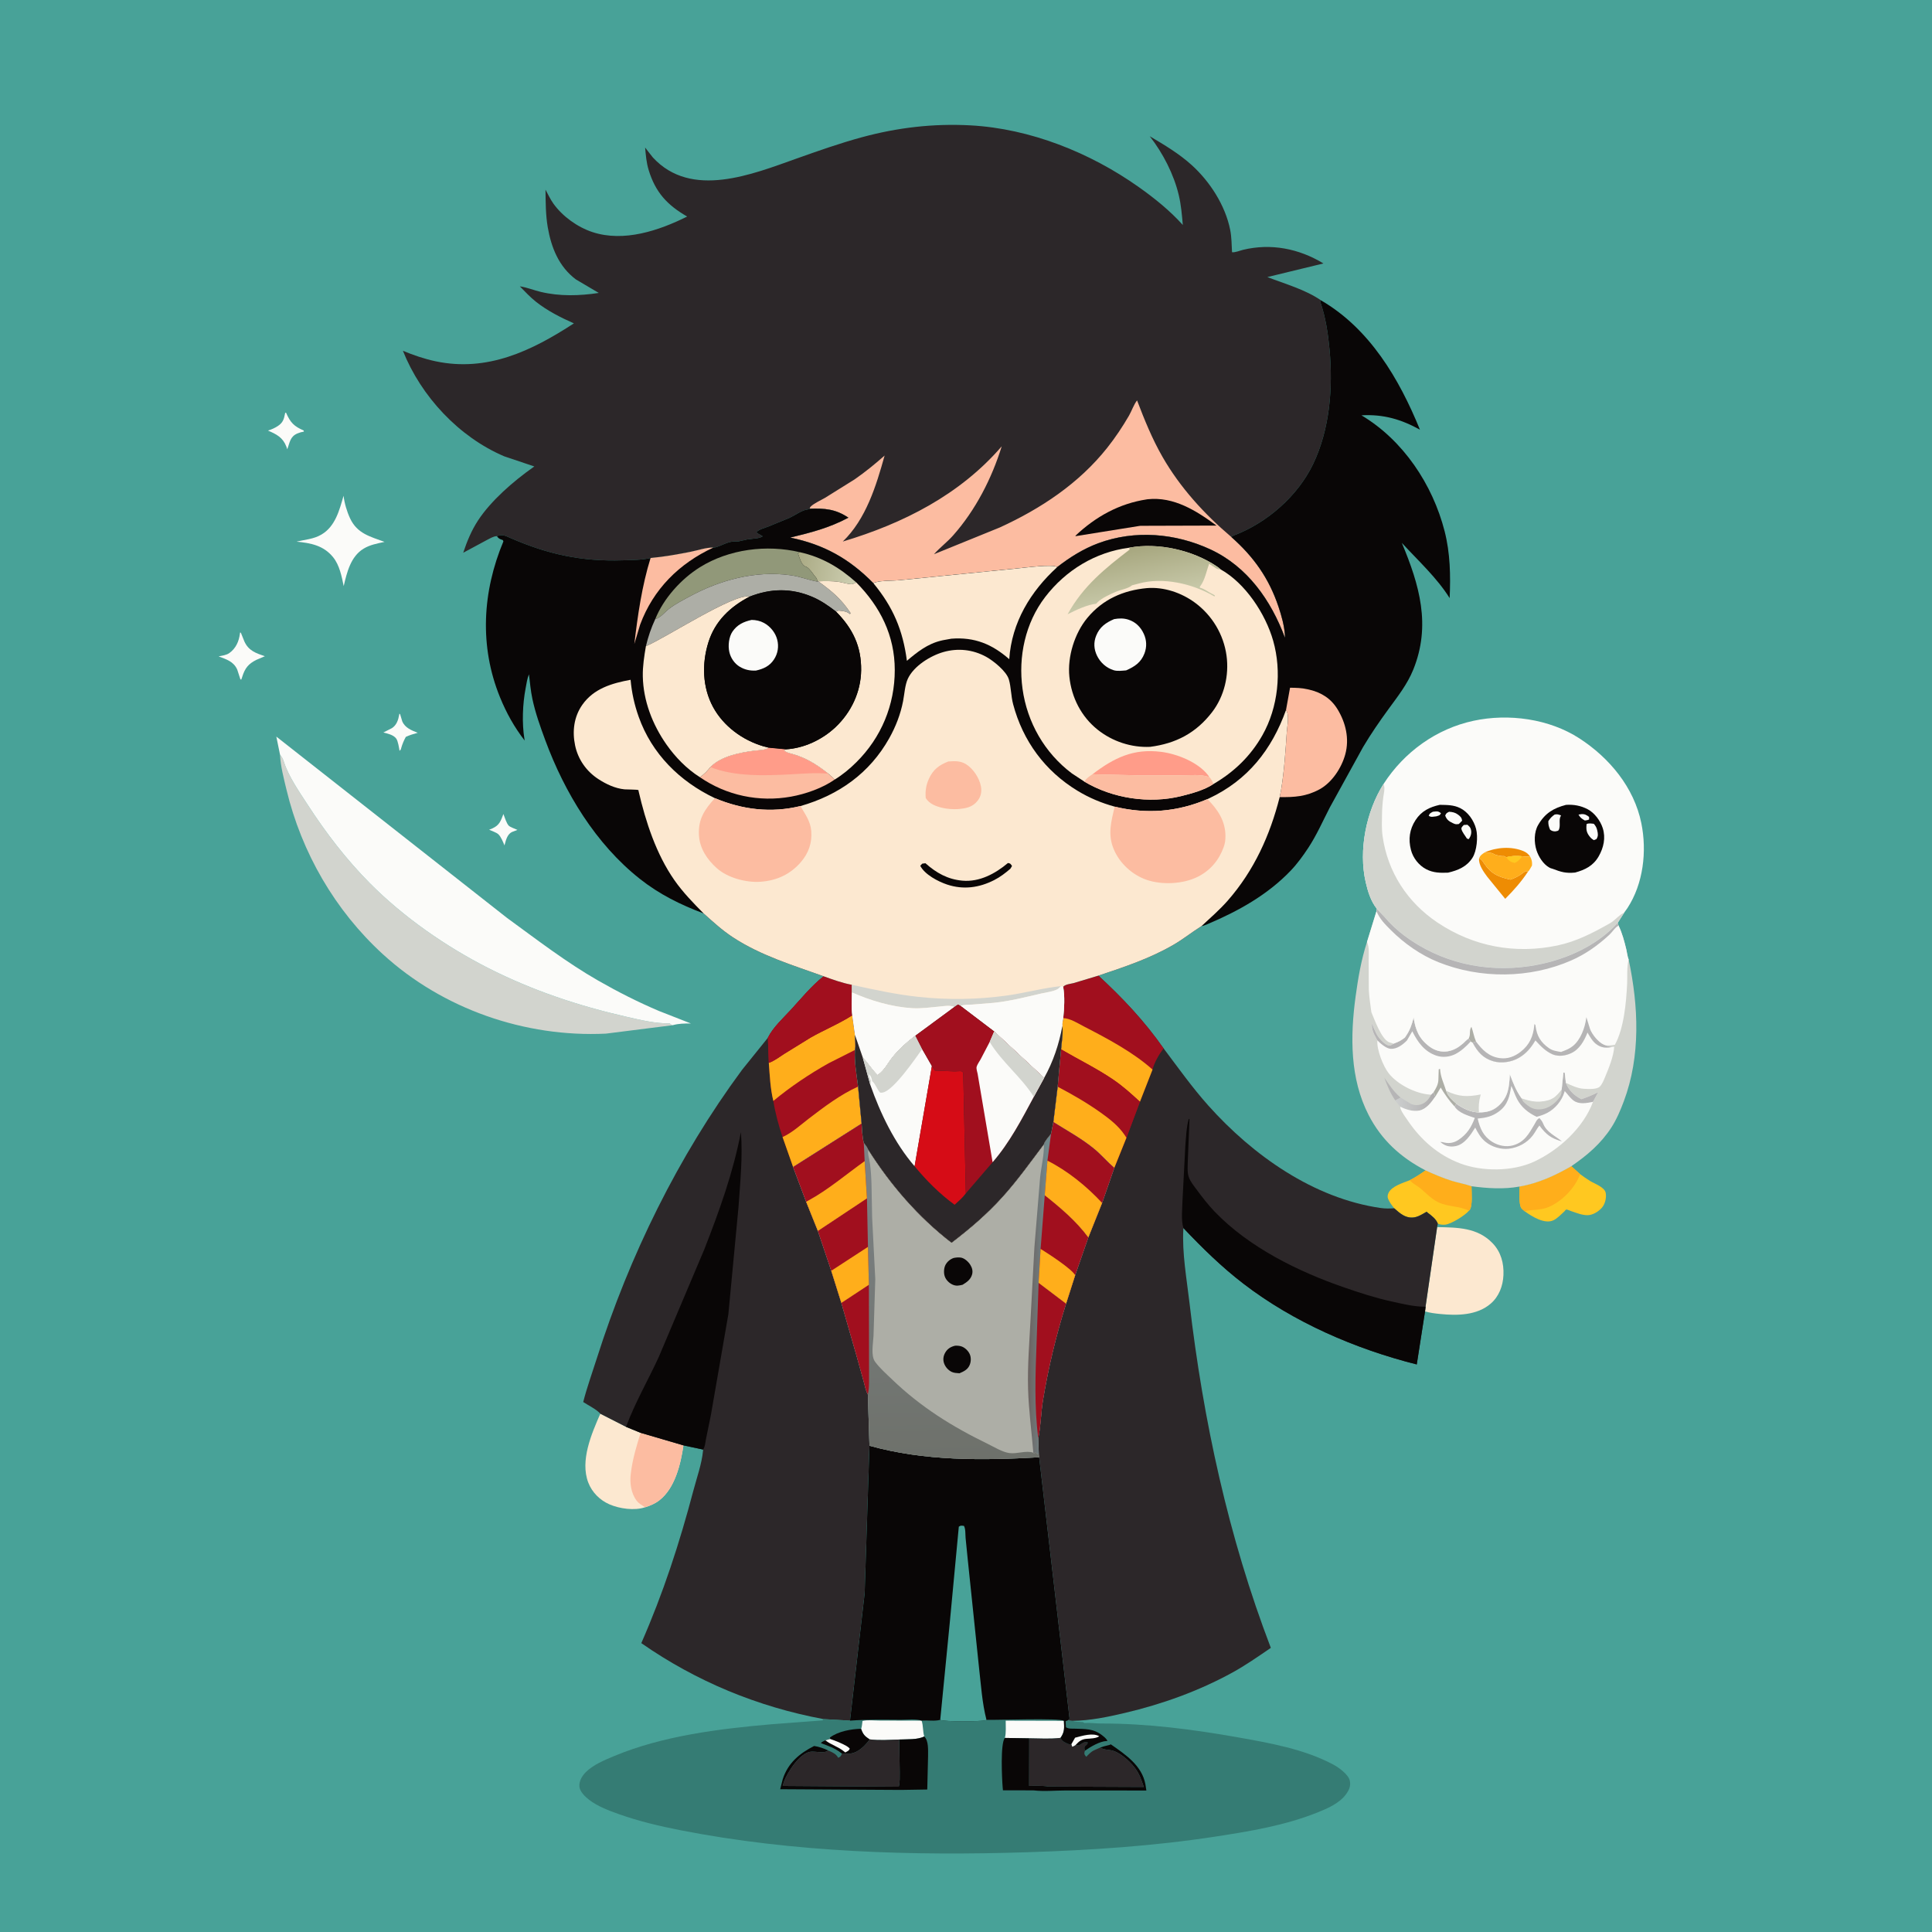 <svg version="1.1" xmlns="http://www.w3.org/2000/svg" style="display: block;" viewBox="0 0 2048 2048" width="1024" height="1024">
<defs>
	<linearGradient id="Gradient1" gradientUnits="userSpaceOnUse" x1="1520.64" y1="1166.23" x2="1481.24" y2="1169.73">
		<stop class="stop0" offset="0" stop-opacity="1" stop-color="rgb(175,173,174)"/>
		<stop class="stop1" offset="1" stop-opacity="1" stop-color="rgb(203,205,205)"/>
	</linearGradient>
	<linearGradient id="Gradient2" gradientUnits="userSpaceOnUse" x1="1091.73" y1="1375.86" x2="1108.19" y2="1376.04">
		<stop class="stop0" offset="0" stop-opacity="1" stop-color="rgb(109,100,98)"/>
		<stop class="stop1" offset="1" stop-opacity="1" stop-color="rgb(113,135,139)"/>
	</linearGradient>
	<linearGradient id="Gradient3" gradientUnits="userSpaceOnUse" x1="1008.46" y1="1544.9" x2="1002.18" y2="1220.37">
		<stop class="stop0" offset="0" stop-opacity="1" stop-color="rgb(110,113,107)"/>
		<stop class="stop1" offset="1" stop-opacity="1" stop-color="rgb(124,130,133)"/>
	</linearGradient>
	<linearGradient id="Gradient4" gradientUnits="userSpaceOnUse" x1="844.885" y1="596.868" x2="902.251" y2="609.162">
		<stop class="stop0" offset="0" stop-opacity="1" stop-color="rgb(170,170,132)"/>
		<stop class="stop1" offset="1" stop-opacity="1" stop-color="rgb(202,203,173)"/>
	</linearGradient>
	<linearGradient id="Gradient5" gradientUnits="userSpaceOnUse" x1="1200.33" y1="581.128" x2="1210.11" y2="632.575">
		<stop class="stop0" offset="0" stop-opacity="1" stop-color="rgb(167,167,127)"/>
		<stop class="stop1" offset="1" stop-opacity="1" stop-color="rgb(198,199,167)"/>
	</linearGradient>
</defs>
<path transform="translate(0,0)" fill="rgb(72,162,152)" d="M -0 -0 L 2048 0 L 2048 2048 L -0 2048 L -0 -0 z"/>
<path transform="translate(0,0)" fill="rgb(251,251,249)" d="M 533.634 862.897 C 534.871 866.102 536.965 872.958 539.315 875.265 C 540.986 876.906 546.133 878.58 548.5 879.718 L 542.5 882.057 C 537.827 884.469 536.37 890.233 535.124 894.88 L 534.784 896.184 C 533.289 892.62 531.077 886.873 528.179 884.272 C 526.113 882.419 521.16 880.804 518.5 879.544 L 522 878.114 C 529.446 874.783 530.878 870.151 533.634 862.897 z"/>
<path transform="translate(0,0)" fill="rgb(251,251,249)" d="M 423.373 756.5 L 424.133 757.072 L 426.402 764.623 C 429.332 771.601 436.291 774.214 442.806 776.789 C 438.433 777.998 434.281 779.175 430.167 781.145 C 427.983 785.212 426.48 788.754 425.227 793.192 L 424.868 794.5 L 423.535 795.917 C 422.94 792.631 421.977 785.491 419.954 782.848 C 416.882 778.837 411.026 777.726 406.387 776.454 L 415.5 771.826 C 420.526 768.475 422.184 763.18 423.203 757.51 L 423.373 756.5 z"/>
<path transform="translate(0,0)" fill="rgb(251,251,249)" d="M 302.318 437.5 L 303.302 437.645 C 307.758 447.972 311.801 451.987 321.895 456.325 L 322.134 457.5 C 319.753 457.91 317.482 458.534 315.258 459.483 C 307.357 462.855 307.248 469.155 304.5 476.235 L 303.541 473.375 C 299.774 463.669 293.155 460.341 284.062 456.424 C 287.71 455.304 291.31 453.736 294.5 451.62 C 299.766 448.129 300.955 444.61 302.101 438.672 L 302.318 437.5 z"/>
<path transform="translate(0,0)" fill="rgb(251,251,249)" d="M 254.462 670.5 L 255.334 670.727 L 259.066 680 C 263.553 689.859 271.254 692.354 280.764 695.638 L 271.539 699.567 C 263.188 703.84 259.728 708.274 256.882 717.123 L 256.5 718.342 L 255.709 720.44 L 254.824 720.077 L 251.487 709.832 C 247.711 701.167 239.912 698.928 231.769 695.795 C 235.573 694.928 239.876 694.575 243.137 692.249 C 250.031 687.332 253.319 679.859 254.322 671.723 L 254.462 670.5 z"/>
<path transform="translate(0,0)" fill="rgb(251,251,249)" d="M 364.192 525.525 C 365.128 533.449 367.709 542.255 371.11 549.5 C 378.762 565.797 392.458 568.764 407.642 574.422 C 399.904 576.12 392.254 577.461 385.389 581.63 C 371.688 589.95 367.718 606.886 364.332 621.29 C 362.212 610.964 359.925 599.12 353.126 590.701 C 342.999 578.16 329.454 575.652 314.338 574.165 C 323.429 571.939 332.255 571.573 340.58 566.746 C 355.42 558.141 359.809 540.787 364.192 525.525 z"/>
<path transform="translate(0,0)" fill="rgb(255,200,32)" d="M 1511.12 1240.65 C 1520.22 1244.8 1529.22 1248.69 1538.78 1251.69 C 1545.69 1253.85 1553.05 1255.07 1559.84 1257.46 C 1559.86 1263.4 1561.26 1278.22 1557.82 1282.74 L 1557.13 1283.4 C 1553.25 1288.23 1538.23 1297.6 1532 1298.19 C 1529.43 1298.43 1526.47 1298.23 1524.15 1297.13 C 1522.57 1292.35 1517.3 1288.41 1513.37 1285.46 C 1512.96 1285.15 1512.65 1284.55 1512.14 1284.54 C 1511.98 1284.54 1509.16 1286.27 1508.76 1286.49 C 1505.42 1288.38 1502.15 1290.16 1498.26 1290.55 C 1489.55 1291.41 1483.98 1286.09 1477.96 1280.83 C 1475.61 1277.94 1472.91 1274.37 1471.5 1270.95 C 1470.56 1268.68 1470.9 1266.63 1471.92 1264.48 C 1475.32 1257.31 1487.42 1253.89 1494.28 1251.13 C 1500.31 1248.09 1505.64 1244.59 1511.12 1240.65 z"/>
<path transform="translate(0,0)" fill="rgb(255,174,27)" d="M 1511.12 1240.65 C 1520.22 1244.8 1529.22 1248.69 1538.78 1251.69 C 1545.69 1253.85 1553.05 1255.07 1559.84 1257.46 C 1559.86 1263.4 1561.26 1278.22 1557.82 1282.74 L 1557.13 1283.4 C 1546.74 1278.29 1535.16 1279.34 1524.91 1274.58 C 1515.11 1270.04 1509.44 1261.4 1500.55 1256.11 C 1498.18 1254.7 1496.29 1253.01 1494.28 1251.13 C 1500.31 1248.09 1505.64 1244.59 1511.12 1240.65 z"/>
<path transform="translate(0,0)" fill="rgb(255,200,32)" d="M 1610.87 1257.78 C 1630.7 1254.31 1648.32 1246.23 1665.64 1236.25 L 1675.03 1244.69 C 1678.46 1247.15 1681.9 1249.66 1685.5 1251.86 C 1690.37 1254.84 1700.94 1258.39 1702.12 1264.5 C 1703.07 1269.47 1701.51 1276.3 1698.14 1280.15 C 1694.48 1284.34 1688.41 1288.13 1682.73 1288.15 C 1677.1 1288.16 1671.23 1285.77 1665.95 1284 C 1664.99 1283.68 1661.27 1282.06 1660.51 1282.13 C 1659.51 1282.22 1659.03 1283.49 1658.28 1284.16 C 1654.81 1287.3 1650.92 1291.53 1646.75 1293.53 C 1637.29 1298.06 1623.76 1289.4 1616.06 1283.88 C 1615.09 1282.94 1613.23 1281.6 1612.57 1280.5 C 1609.79 1275.93 1610.96 1263.39 1610.87 1257.78 z"/>
<path transform="translate(0,0)" fill="rgb(255,174,27)" d="M 1610.87 1257.78 C 1630.7 1254.31 1648.32 1246.23 1665.64 1236.25 L 1675.03 1244.69 C 1669.39 1259.4 1656.27 1273.19 1641.66 1279.48 C 1633.42 1283.03 1624.65 1282.05 1616.06 1283.88 C 1615.09 1282.94 1613.23 1281.6 1612.57 1280.5 C 1609.79 1275.93 1610.96 1263.39 1610.87 1257.78 z"/>
<path transform="translate(0,0)" fill="rgb(252,232,208)" d="M 1523.42 1300.78 C 1544.96 1301.21 1566.11 1301.12 1582.17 1317.83 C 1591.09 1327.12 1594.29 1339.08 1593.71 1351.72 C 1593.19 1363.14 1589.03 1374.28 1580.21 1381.91 C 1565.68 1394.47 1544.63 1394.7 1526.62 1392.88 C 1521.39 1392.35 1515.61 1391.71 1510.6 1390.11 L 1511.14 1385.18 L 1523.42 1300.78 z"/>
<path transform="translate(0,0)" fill="rgb(252,232,208)" d="M 636.355 1498.6 L 663.648 1512.51 L 679.143 1518.85 L 724.495 1532.15 C 721.534 1552.12 715.56 1577.52 698.901 1590.42 C 694.422 1593.89 689.147 1596.15 683.766 1597.8 C 672.466 1601.59 656.652 1599.28 646.018 1594.67 C 635.87 1590.26 627.52 1581.88 623.568 1571.52 C 614.731 1548.34 627.043 1519.88 636.355 1498.6 z"/>
<path transform="translate(0,0)" fill="rgb(252,188,161)" d="M 679.143 1518.85 L 724.495 1532.15 C 721.534 1552.12 715.56 1577.52 698.901 1590.42 C 694.422 1593.89 689.147 1596.15 683.766 1597.8 L 682.495 1596.94 C 679.691 1595.11 677.037 1593.62 674.963 1590.91 C 668.912 1583.01 667.461 1572.07 668.633 1562.4 L 668.883 1560.5 C 670.608 1546.6 674.856 1532.18 679.143 1518.85 z"/>
<path transform="translate(0,0)" fill="rgb(210,212,206)" d="M 296.823 799.893 L 297.406 800.65 C 299.123 802.966 300.068 804.876 300.946 807.614 C 306.019 823.432 317.579 839.836 326.635 853.797 C 345.656 883.122 367.33 911.32 391.983 936.159 C 427.692 972.136 472.483 1003.3 517.613 1026.21 C 564.326 1049.93 612.893 1066.14 663.861 1077.78 C 678.398 1081.09 694.867 1085.14 709.787 1084.8 L 710.524 1085.39 C 711.747 1086.33 711.295 1086 712.909 1086.79 L 642.273 1095.7 C 556.493 1099.82 469.417 1069.63 405.923 1011.57 C 355.141 965.144 319.683 903.758 303.674 837.058 C 300.809 825.124 297.372 812.133 296.823 799.893 z"/>
<path transform="translate(0,0)" fill="rgb(251,251,249)" d="M 296.823 799.893 L 292.913 780.823 L 537.505 973.058 C 568.805 995.867 600.515 1020.28 634.156 1039.51 C 655.035 1051.45 676.573 1062.37 698.73 1071.75 L 732.428 1084.96 C 725.602 1084.91 719.521 1084.93 712.909 1086.79 C 711.295 1086 711.747 1086.33 710.524 1085.39 L 709.787 1084.8 C 694.867 1085.14 678.398 1081.09 663.861 1077.78 C 612.893 1066.14 564.326 1049.93 517.613 1026.21 C 472.483 1003.3 427.692 972.136 391.983 936.159 C 367.33 911.32 345.656 883.122 326.635 853.797 C 317.579 839.836 306.019 823.432 300.946 807.614 C 300.068 804.876 299.123 802.966 297.406 800.65 L 296.823 799.893 z"/>
<path transform="translate(0,0)" fill="rgb(251,251,249)" d="M 1466.66 830.965 C 1488.45 797.201 1522.5 772.548 1562 764.056 C 1599.22 756.052 1642.23 761.926 1674.33 782.774 C 1706.04 803.367 1732.15 834.681 1739.86 872.495 C 1745.94 902.277 1742.06 936.801 1725.1 962.675 L 1721.82 967.289 L 1714.74 978.403 C 1690.88 1004.49 1655.48 1019.14 1620.98 1024.2 C 1574.04 1031.09 1527.08 1020.36 1489 992.075 C 1481.23 986.3 1473.62 979.089 1467.33 971.7 L 1459.59 963.452 C 1453.14 955.442 1449.91 944.895 1447.66 935.016 C 1439.96 901.236 1448.2 860.093 1466.66 830.965 z"/>
<path transform="translate(0,0)" fill="rgb(238,140,3)" d="M 1573.86 903.627 C 1586.13 898.043 1602.25 896.894 1615 902.264 C 1618.01 903.532 1619.99 905.199 1621.89 907.801 C 1618.91 908.188 1616.69 908.109 1613.71 907.692 C 1607.72 907.006 1602.53 907.077 1596.71 908.742 L 1594.5 907.51 C 1593.02 907.545 1591.68 907.583 1590.22 907.288 L 1588.99 907.005 C 1587.29 906.658 1585.54 906.435 1584 905.527 C 1579.56 902.904 1578.59 904.663 1573.86 903.627 z"/>
<path transform="translate(0,0)" fill="rgb(238,140,3)" d="M 1567.92 909.965 L 1569.03 910.419 C 1571.19 911.672 1572.14 913.718 1573.52 915.71 C 1581.09 926.688 1588.51 929.527 1601.11 932.451 C 1605.03 931.064 1608.26 929.527 1611.75 927.271 C 1613.05 926.43 1616.21 923.768 1617.53 923.46 C 1618.25 923.292 1618.95 923.874 1619.66 924.081 C 1612.69 934.65 1604.5 943.855 1595.59 952.798 L 1576.56 929.411 C 1572.81 924.438 1567.05 916.34 1567.92 909.965 z"/>
<path transform="translate(0,0)" fill="rgb(255,174,27)" d="M 1567.92 909.965 C 1569.01 906.737 1571.17 905.364 1573.86 903.627 C 1578.59 904.663 1579.56 902.904 1584 905.527 C 1585.54 906.435 1587.29 906.658 1588.99 907.005 L 1590.22 907.288 C 1591.68 907.583 1593.02 907.545 1594.5 907.51 L 1596.71 908.742 C 1602.53 907.077 1607.72 907.006 1613.71 907.692 C 1616.69 908.109 1618.91 908.188 1621.89 907.801 C 1623.78 911.346 1624.28 913.491 1623.98 917.5 C 1622.89 919.268 1621.2 922.872 1619.66 924.081 C 1618.95 923.874 1618.25 923.292 1617.53 923.46 C 1616.21 923.768 1613.05 926.43 1611.75 927.271 C 1608.26 929.527 1605.03 931.064 1601.11 932.451 C 1588.51 929.527 1581.09 926.688 1573.52 915.71 C 1572.14 913.718 1571.19 911.672 1569.03 910.419 L 1567.92 909.965 z"/>
<path transform="translate(0,0)" fill="rgb(255,200,32)" d="M 1596.71 908.742 C 1602.53 907.077 1607.72 907.006 1613.71 907.692 C 1611.13 910.782 1609.32 913.261 1605.5 914.753 C 1601.21 913.694 1599.36 912.491 1596.71 908.742 z"/>
<path transform="translate(0,0)" fill="rgb(9,6,6)" d="M 1526.22 853.152 C 1533.86 853.319 1540.98 853.127 1548.05 856.727 C 1556.33 860.941 1562.34 869.746 1564.7 878.632 C 1566.9 886.921 1565.53 902.058 1560.85 909.323 C 1554.69 918.882 1545.52 922.57 1534.99 925.056 C 1526.74 925.379 1519.4 925.326 1511.85 921.414 C 1504.06 917.378 1497.87 909.497 1495.68 901 C 1492.75 889.679 1494.12 879.241 1500.5 869.396 C 1506.8 859.682 1515.4 855.578 1526.22 853.152 z"/>
<path transform="translate(0,0)" fill="rgb(251,251,249)" d="M 1518.86 860.5 L 1519.3 860.432 C 1523.23 860.087 1524.34 859.56 1527.5 862.038 C 1526.16 864.695 1525.24 864.438 1522.5 865.353 C 1519.51 865.605 1516.91 866.623 1514.5 864.709 C 1515.58 861.963 1516.25 861.992 1518.86 860.5 z"/>
<path transform="translate(0,0)" fill="rgb(251,251,249)" d="M 1551.68 874.5 L 1555.5 874.273 C 1557.36 875.972 1558.59 876.737 1559.23 879.282 C 1560.21 883.162 1559.1 886.378 1556.99 889.5 L 1555.02 888.953 C 1553.32 886.018 1549.56 881.744 1549.16 878.52 C 1548.96 876.914 1550.72 875.656 1551.68 874.5 z"/>
<path transform="translate(0,0)" fill="rgb(251,251,249)" d="M 1536.09 860.5 C 1539.62 860.69 1542.59 861.302 1545.5 863.478 C 1548.18 865.484 1549.48 866.753 1549.93 870 L 1546.42 873.5 C 1543.43 873.842 1542.95 873.925 1540.25 872.65 C 1535.95 870.624 1533.55 868.965 1531.97 864.5 C 1533.2 861.848 1533.47 861.88 1536.09 860.5 z"/>
<path transform="translate(0,0)" fill="rgb(9,6,6)" d="M 1660.05 853.189 C 1668.22 852.658 1675.71 854.014 1682.97 857.813 C 1690.31 861.652 1696.5 870.101 1698.97 877.815 C 1702.26 888.071 1699.96 898.509 1694.68 907.736 C 1688.89 917.827 1680.29 922.038 1669.59 924.959 C 1659.66 925.854 1654.94 924.401 1646 921.015 C 1643.81 920.187 1644.35 920.742 1642.34 919.632 C 1635.87 916.051 1630.94 908.121 1628.73 901.255 C 1626.08 893.022 1626.08 882.096 1630.49 874.5 C 1637.7 862.082 1646.7 856.659 1660.05 853.189 z"/>
<path transform="translate(0,0)" fill="rgb(251,251,249)" d="M 1673.27 863.5 L 1676.3 863.029 C 1679.7 862.718 1681.95 863.902 1684.5 865.967 L 1684.5 868.675 C 1682.8 869.438 1681.82 869.574 1680 869.761 C 1676.78 867.908 1675.1 866.768 1673.27 863.5 z"/>
<path transform="translate(0,0)" fill="rgb(251,251,249)" d="M 1681.86 873.5 C 1684.34 872.433 1686.89 872.993 1689.5 873.257 C 1691.53 875.584 1692.47 877.299 1693.16 880.338 C 1694 884.117 1694.32 886.249 1692.27 889.5 L 1689.5 890.605 C 1687.84 889.581 1686.76 888.75 1685.49 887.227 C 1681.66 882.626 1681.25 879.424 1681.86 873.5 z"/>
<path transform="translate(0,0)" fill="rgb(251,251,249)" d="M 1647.91 863.5 C 1650.62 862.739 1652.25 863.474 1654.77 864.379 C 1651.81 869.042 1654.63 874.853 1652.45 879.594 C 1651.75 881.123 1650 880.961 1648.5 881.326 C 1646.11 881.18 1645.12 880.929 1643.18 879.5 C 1641.76 876.203 1641.18 874.105 1641.29 870.5 C 1643.2 867.395 1644.92 865.58 1647.91 863.5 z"/>
<path transform="translate(0,0)" fill="rgb(210,212,206)" d="M 1466.66 830.965 L 1467.17 832.763 C 1468.1 836.466 1466.91 840.971 1466.4 844.698 C 1465.56 850.776 1465.11 856.802 1465 862.938 C 1464.87 870.501 1464.52 878.536 1465.56 886.035 C 1470.87 924.402 1492 956.691 1524 978.066 C 1561.97 1003.43 1606.12 1011.64 1650.92 1002.25 C 1671.12 998.022 1688.71 988.815 1706.53 978.734 C 1712.15 975.556 1715.99 970.024 1721.82 967.289 L 1714.74 978.403 C 1690.88 1004.49 1655.48 1019.14 1620.98 1024.2 C 1574.04 1031.09 1527.08 1020.36 1489 992.075 C 1481.23 986.3 1473.62 979.089 1467.33 971.7 L 1459.59 963.452 C 1453.14 955.442 1449.91 944.895 1447.66 935.016 C 1439.96 901.236 1448.2 860.093 1466.66 830.965 z"/>
<path transform="translate(0,0)" fill="rgb(210,212,206)" d="M 1459.59 963.452 L 1467.33 971.7 C 1473.62 979.089 1481.23 986.3 1489 992.075 C 1527.08 1020.36 1574.04 1031.09 1620.98 1024.2 C 1655.48 1019.14 1690.88 1004.49 1714.74 978.403 L 1715.76 981.178 C 1719.66 989.318 1721.85 997.749 1723.97 1006.49 C 1724.77 1009.78 1725.15 1014.15 1726.45 1017.17 C 1736.91 1066.5 1739.3 1119.38 1721.36 1167.28 C 1717.78 1176.84 1713.71 1186.53 1708.16 1195.13 C 1697.06 1212.34 1682.37 1224.79 1665.64 1236.25 C 1648.32 1246.23 1630.7 1254.31 1610.87 1257.78 C 1594.16 1260.86 1576.55 1259.72 1559.84 1257.46 C 1553.05 1255.07 1545.69 1253.85 1538.78 1251.69 C 1529.22 1248.69 1520.22 1244.8 1511.12 1240.65 C 1484.77 1226.99 1464.44 1208.49 1450.8 1181.97 C 1430.92 1143.31 1431.26 1098.53 1436.97 1056.5 C 1439.64 1036.77 1442.93 1017.47 1449.08 998.486 L 1459.11 965.935 L 1459.59 963.452 z"/>
<path transform="translate(0,0)" fill="rgb(182,181,182)" d="M 1479.06 1166.52 C 1473.66 1158.65 1470.81 1151.27 1467.4 1142.43 C 1472.47 1149.64 1477.04 1156.8 1483.73 1162.62 L 1484.79 1163.53 L 1479.06 1166.52 z"/>
<path transform="translate(0,0)" fill="url(#Gradient1)" d="M 1519.64 1157.8 L 1521.53 1162.32 C 1517.45 1168.28 1512.1 1175.66 1504.6 1177.23 C 1498.04 1178.6 1490.21 1176.19 1484.4 1173.17 C 1482.31 1171.08 1480.71 1168.96 1479.06 1166.52 L 1484.79 1163.53 L 1495.58 1170.13 C 1499.15 1171.8 1503.34 1171.83 1507.01 1170.46 C 1511.7 1168.7 1514.93 1164.78 1517.02 1160.41 L 1519.64 1157.8 z"/>
<path transform="translate(0,0)" fill="rgb(251,251,249)" d="M 1655.43 1154.96 L 1657.26 1137 L 1658.68 1137.06 L 1659.93 1147.96 C 1662.91 1155.82 1668.92 1161.52 1676.39 1165.15 C 1682.63 1163.04 1688.38 1160.69 1694.24 1157.68 L 1688.63 1168.01 C 1678.54 1195.55 1652.13 1219.47 1625.97 1231.49 C 1603.23 1241.94 1571.06 1242.08 1547.77 1233.24 C 1524.44 1224.39 1506.26 1208.42 1492.36 1187.92 C 1489.87 1184.26 1486.1 1179.4 1484.66 1175.28 C 1484.34 1174.37 1484.4 1174.02 1484.4 1173.17 C 1490.21 1176.19 1498.04 1178.6 1504.6 1177.23 C 1512.1 1175.66 1517.45 1168.28 1521.53 1162.32 L 1527.2 1152.8 C 1531.55 1160.04 1536.05 1166.57 1541.81 1172.79 L 1543.84 1169.99 C 1551.07 1175.03 1558.76 1178.96 1567.76 1179.21 C 1575.66 1179.22 1582.22 1177.71 1588.27 1172.36 C 1599.08 1162.79 1599.74 1152.3 1600.49 1138.78 C 1604.2 1148.37 1606.87 1155.85 1612.99 1164.34 C 1620.73 1166.84 1627.02 1168.59 1635.29 1167.52 C 1645.63 1166.18 1649.22 1162.91 1655.43 1154.96 z"/>
<path transform="translate(0,0)" fill="rgb(182,181,182)" d="M 1655.43 1154.96 L 1657.26 1137 L 1658.68 1137.06 L 1659.93 1147.96 C 1662.91 1155.82 1668.92 1161.52 1676.39 1165.15 C 1682.63 1163.04 1688.38 1160.69 1694.24 1157.68 L 1688.63 1168.01 C 1681.89 1169.31 1673.88 1171.03 1667.9 1166.53 C 1664.41 1163.9 1661.63 1159.77 1658.67 1156.54 L 1658.3 1157.8 C 1655.51 1166.99 1648.56 1175.37 1639.93 1179.83 C 1636.42 1181.65 1632.75 1182.83 1628.95 1183.86 C 1620.16 1179.81 1612.69 1173.77 1608.14 1165.04 C 1605.79 1160.55 1604.32 1155.67 1602.05 1151.13 C 1600.29 1161.93 1598.46 1171.1 1589.06 1178.11 C 1581.75 1183.56 1575.21 1184.87 1566.38 1185.76 C 1568.94 1196.28 1572.27 1204.43 1581.96 1210.49 C 1588.24 1214.42 1596.53 1216.16 1603.8 1214.14 C 1615.99 1210.76 1620.63 1201.97 1626.56 1191.93 C 1628.09 1189.36 1629.08 1186.46 1631.87 1185.23 C 1633.61 1187.17 1634.89 1188.75 1635.86 1191.19 C 1639.55 1200.45 1648.67 1203.96 1655.71 1209.94 C 1644.01 1206.66 1639.04 1202.7 1631.8 1193.11 C 1629.12 1196.49 1627.33 1200.36 1624.71 1203.74 C 1618.62 1211.61 1609.25 1216.54 1599.47 1217.69 C 1590.96 1218.69 1581.3 1215.76 1574.7 1210.35 C 1569.64 1206.2 1566.68 1201.06 1563.8 1195.3 C 1559.05 1202.86 1552.64 1212.99 1543.15 1214.89 C 1537.73 1215.97 1533.31 1215.29 1528.78 1212.07 L 1526.69 1210.5 C 1528.56 1210.5 1529.44 1210.76 1531.21 1211.17 C 1536.56 1212.4 1541.57 1211.28 1546.11 1208.27 C 1555.14 1202.28 1559.63 1194.91 1563.37 1185.05 C 1556.03 1182.55 1546.22 1179.81 1541.81 1172.79 L 1543.84 1169.99 C 1551.07 1175.03 1558.76 1178.96 1567.76 1179.21 C 1575.66 1179.22 1582.22 1177.71 1588.27 1172.36 C 1599.08 1162.79 1599.74 1152.3 1600.49 1138.78 C 1604.2 1148.37 1606.87 1155.85 1612.99 1164.34 C 1620.73 1166.84 1627.02 1168.59 1635.29 1167.52 C 1645.63 1166.18 1649.22 1162.91 1655.43 1154.96 z"/>
<path transform="translate(0,0)" fill="rgb(210,212,206)" d="M 1612.99 1164.34 C 1620.73 1166.84 1627.02 1168.59 1635.29 1167.52 C 1645.63 1166.18 1649.22 1162.91 1655.43 1154.96 C 1655.64 1160.38 1653.95 1162.94 1650.31 1166.86 C 1645.6 1171.92 1639.01 1175.8 1632 1176 C 1626.48 1176.15 1622.68 1174.51 1618.5 1171.11 L 1617.39 1170.23 C 1615.1 1168.37 1613.95 1167.24 1612.99 1164.34 z"/>
<path transform="translate(0,0)" fill="rgb(251,251,249)" d="M 1489.19 1099.9 L 1489.95 1098.82 C 1494.55 1092.19 1496.54 1086.39 1498.5 1078.7 C 1500.51 1091.92 1504.29 1101.18 1515.35 1109.41 C 1520.94 1113.56 1527.66 1115.54 1534.57 1114.43 C 1541.06 1113.38 1546.03 1110.28 1550.94 1106.05 C 1552.65 1104.58 1554.99 1101.87 1556.89 1100.87 L 1558.96 1104.06 L 1560.99 1105.13 C 1566.2 1114.86 1571.92 1121.77 1582.88 1124.96 C 1591.62 1127.51 1602.18 1125.91 1610 1121.4 C 1617.91 1116.84 1623.02 1110.59 1627.6 1102.83 C 1633.35 1109.04 1638.12 1114.25 1646 1117.74 C 1652.4 1120.22 1659.31 1119.21 1665.41 1116.42 C 1674.35 1112.34 1679.34 1103.18 1682.8 1094.5 C 1685.51 1099.04 1688.12 1103.94 1692.5 1107.09 C 1697.76 1110.87 1702.8 1111.05 1708.93 1109.82 L 1711.13 1109.56 C 1710.61 1119.44 1705.32 1132.43 1701.5 1141.58 C 1700.11 1144.9 1698.46 1149.28 1695.84 1151.85 C 1692.53 1155.09 1683.18 1154.39 1678.62 1154.13 C 1672.16 1153.75 1665.79 1150.48 1659.93 1147.96 L 1658.68 1137.06 L 1657.26 1137 L 1655.43 1154.96 C 1649.22 1162.91 1645.63 1166.18 1635.29 1167.52 C 1627.02 1168.59 1620.73 1166.84 1612.99 1164.34 C 1606.87 1155.85 1604.2 1148.37 1600.49 1138.78 C 1599.74 1152.3 1599.08 1162.79 1588.27 1172.36 C 1582.22 1177.71 1575.66 1179.22 1567.76 1179.21 C 1558.76 1178.96 1551.07 1175.03 1543.84 1169.99 L 1541.81 1172.79 C 1536.05 1166.57 1531.55 1160.04 1527.2 1152.8 L 1521.53 1162.32 L 1519.64 1157.8 L 1517.02 1160.41 L 1515.54 1160.32 C 1500.56 1159.22 1481.87 1149.81 1472.43 1138.17 C 1466.3 1130.62 1459.2 1112.65 1460.09 1102.87 L 1458.75 1100.5 C 1455.86 1095.41 1453.91 1090.78 1454.3 1084.81 C 1455.58 1088.44 1457.02 1091.77 1458.79 1095.19 L 1459.31 1096.22 C 1461.37 1100.12 1467 1106.64 1471.26 1108.01 C 1473.38 1108.7 1473.5 1108.52 1475.34 1107.55 L 1477.26 1106.33 L 1478.22 1105.93 C 1482.62 1104.33 1485.44 1102.8 1489.19 1099.9 z"/>
<path transform="translate(0,0)" fill="rgb(173,174,166)" d="M 1519.64 1157.8 C 1522.07 1153.99 1524.53 1149.66 1524.72 1145.06 L 1525.11 1133.5 L 1526.5 1133 C 1527.09 1142.14 1530.42 1147.92 1532.95 1156.27 C 1534.85 1162.15 1539.34 1166.01 1543.84 1169.99 L 1541.81 1172.79 C 1536.05 1166.57 1531.55 1160.04 1527.2 1152.8 L 1521.53 1162.32 L 1519.64 1157.8 z"/>
<path transform="translate(0,0)" fill="rgb(210,212,206)" d="M 1532.95 1156.27 C 1546.26 1162.72 1555.24 1162.95 1569.7 1160.18 L 1569.35 1161.37 C 1567.68 1167.24 1567.23 1173.13 1567.76 1179.21 C 1558.76 1178.96 1551.07 1175.03 1543.84 1169.99 C 1539.34 1166.01 1534.85 1162.15 1532.95 1156.27 z"/>
<path transform="translate(0,0)" fill="rgb(182,181,182)" d="M 1489.19 1099.9 L 1489.95 1098.82 C 1494.55 1092.19 1496.54 1086.39 1498.5 1078.7 C 1500.51 1091.92 1504.29 1101.18 1515.35 1109.41 C 1520.94 1113.56 1527.66 1115.54 1534.57 1114.43 C 1541.06 1113.38 1546.03 1110.28 1550.94 1106.05 C 1552.65 1104.58 1554.99 1101.87 1556.89 1100.87 L 1558.96 1104.06 C 1554.51 1108.99 1548.91 1114.17 1543.01 1117.22 C 1536.83 1120.41 1529.39 1121.27 1522.72 1119.06 C 1509.97 1114.82 1502.82 1104.69 1497.1 1093.19 L 1491.39 1102.98 C 1487.11 1107.32 1480.76 1112.24 1474.16 1111.81 C 1469.44 1111.5 1463.27 1106.07 1460.09 1102.87 L 1458.75 1100.5 C 1455.86 1095.41 1453.91 1090.78 1454.3 1084.81 C 1455.58 1088.44 1457.02 1091.77 1458.79 1095.19 L 1459.31 1096.22 C 1461.37 1100.12 1467 1106.64 1471.26 1108.01 C 1473.38 1108.7 1473.5 1108.52 1475.34 1107.55 L 1477.26 1106.33 L 1478.22 1105.93 C 1482.62 1104.33 1485.44 1102.8 1489.19 1099.9 z"/>
<path transform="translate(0,0)" fill="rgb(251,251,249)" d="M 1459.59 963.452 L 1467.33 971.7 C 1473.62 979.089 1481.23 986.3 1489 992.075 C 1527.08 1020.36 1574.04 1031.09 1620.98 1024.2 C 1655.48 1019.14 1690.88 1004.49 1714.74 978.403 L 1715.76 981.178 C 1719.66 989.318 1721.85 997.749 1723.97 1006.49 C 1724.77 1009.78 1725.15 1014.15 1726.45 1017.17 L 1726.18 1018.25 C 1724.39 1026.17 1725.21 1034.44 1724.84 1042.5 C 1723.91 1062.19 1721.52 1090.03 1711.85 1107.5 C 1708.54 1108.07 1705.41 1108.33 1702.05 1108.14 C 1704.43 1109.04 1706.41 1109.54 1708.93 1109.82 C 1702.8 1111.05 1697.76 1110.87 1692.5 1107.09 C 1688.12 1103.94 1685.51 1099.04 1682.8 1094.5 C 1679.34 1103.18 1674.35 1112.34 1665.41 1116.42 C 1659.31 1119.21 1652.4 1120.22 1646 1117.74 C 1638.12 1114.25 1633.35 1109.04 1627.6 1102.83 C 1623.02 1110.59 1617.91 1116.84 1610 1121.4 C 1602.18 1125.91 1591.62 1127.51 1582.88 1124.96 C 1571.92 1121.77 1566.2 1114.86 1560.99 1105.13 L 1558.96 1104.06 L 1556.89 1100.87 C 1554.99 1101.87 1552.65 1104.58 1550.94 1106.05 C 1546.03 1110.28 1541.06 1113.38 1534.57 1114.43 C 1527.66 1115.54 1520.94 1113.56 1515.35 1109.41 C 1504.29 1101.18 1500.51 1091.92 1498.5 1078.7 C 1496.54 1086.39 1494.55 1092.19 1489.95 1098.82 L 1489.19 1099.9 C 1485.44 1102.8 1482.62 1104.33 1478.22 1105.93 L 1477.26 1106.33 L 1472.19 1104.69 C 1464.12 1100.78 1457.24 1081.3 1453.7 1072.95 C 1452.75 1065.14 1451.39 1057.3 1451 1049.42 L 1450.83 1018.03 C 1450.88 1011.59 1451.71 1004.48 1449.08 998.486 L 1459.11 965.935 L 1459.59 963.452 z"/>
<path transform="translate(0,0)" fill="rgb(173,174,166)" d="M 1556.89 1100.87 L 1557.44 1099.58 C 1558.94 1095.75 1557.25 1092.03 1559.77 1088.44 C 1561.68 1093.63 1562.34 1098.78 1564.64 1104.05 C 1563.32 1104.6 1562.42 1104.97 1560.99 1105.13 L 1558.96 1104.06 L 1556.89 1100.87 z"/>
<path transform="translate(0,0)" fill="rgb(182,181,182)" d="M 1655.07 1115.17 L 1655.15 1114.97 L 1656.26 1114.55 L 1658 1113.88 C 1661.44 1112.57 1664.3 1111.19 1667.22 1108.89 C 1675.34 1102.47 1680.17 1089.51 1681.41 1079.57 L 1681.58 1078.18 L 1685.46 1090.6 C 1687.45 1096.37 1694.38 1104.97 1700.17 1107.42 L 1702.05 1108.14 C 1704.43 1109.04 1706.41 1109.54 1708.93 1109.82 C 1702.8 1111.05 1697.76 1110.87 1692.5 1107.09 C 1688.12 1103.94 1685.51 1099.04 1682.8 1094.5 C 1679.34 1103.18 1674.35 1112.34 1665.41 1116.42 C 1659.31 1119.21 1652.4 1120.22 1646 1117.74 C 1638.12 1114.25 1633.35 1109.04 1627.6 1102.83 C 1623.02 1110.59 1617.91 1116.84 1610 1121.4 C 1602.18 1125.91 1591.62 1127.51 1582.88 1124.96 C 1571.92 1121.77 1566.2 1114.86 1560.99 1105.13 C 1562.42 1104.97 1563.32 1104.6 1564.64 1104.05 C 1571.2 1112.89 1578.23 1120 1589.69 1121.63 C 1598.1 1122.83 1605.57 1119.94 1612.1 1114.81 C 1621.37 1107.52 1625.27 1098.56 1626.36 1087.12 L 1626.5 1085.58 C 1627.93 1086.78 1627.52 1086.02 1627.76 1087.76 C 1629.17 1098.23 1633.22 1104.92 1641.93 1111.07 C 1645.92 1113.89 1650.37 1114.38 1655.07 1115.17 z"/>
<path transform="translate(0,0)" fill="rgb(182,181,182)" d="M 1459.59 963.452 L 1467.33 971.7 C 1473.62 979.089 1481.23 986.3 1489 992.075 C 1527.08 1020.36 1574.04 1031.09 1620.98 1024.2 C 1655.48 1019.14 1690.88 1004.49 1714.74 978.403 L 1715.76 981.178 C 1711.93 983.072 1709.17 987.975 1705.97 990.934 C 1693.88 1002.1 1680.75 1011.47 1665.63 1018.1 C 1621.62 1037.38 1569.26 1037.8 1524.77 1019.95 C 1506.08 1012.45 1488.5 1000.13 1474.3 985.902 C 1467.99 979.582 1462.66 974.249 1459.11 965.935 L 1459.59 963.452 z"/>
<path transform="translate(0,0)" fill="rgb(44,39,41)" d="M 873.112 1034.92 C 882.858 1038.41 892.799 1042.09 903.015 1043.93 L 903.033 1051.97 C 903.051 1059.88 902.374 1068.49 903.443 1076.3 L 906.315 1097.13 C 906.19 1101.95 907.419 1108.51 906.271 1113 C 905.5 1125.92 908.012 1139.03 909.595 1151.84 L 913.353 1191.09 L 840.743 1237.14 L 854.558 1273.89 L 866.995 1304.83 L 881.182 1347.07 L 891.885 1381.11 L 908.057 1437.38 L 915.722 1465 C 917.006 1469.58 917.632 1473.86 919.954 1478.1 L 921.678 1532.54 L 916.565 1689.18 L 901.035 1823.96 L 872.831 1822.3 C 803.04 1809.24 738.12 1782.42 679.805 1741.79 C 703.057 1688.79 720.285 1635.89 735.037 1580 C 738.517 1566.82 743.941 1551.6 745.213 1538.07 L 745.334 1536.6 L 724.495 1532.15 L 679.143 1518.85 L 663.648 1512.51 L 636.355 1498.6 C 633.014 1494.34 622.948 1489.36 618.232 1486.2 C 622.211 1470.59 627.827 1455.13 632.708 1439.76 C 667.117 1331.44 718.913 1225.65 786.642 1134.04 L 813.986 1100.09 C 819.465 1088.99 830.288 1079.24 838.625 1070.16 C 849.58 1058.21 860.344 1044.92 873.112 1034.92 z"/>
<path transform="translate(0,0)" fill="rgb(161,15,30)" d="M 873.112 1034.92 C 882.858 1038.41 892.799 1042.09 903.015 1043.93 L 903.033 1051.97 C 903.051 1059.88 902.374 1068.49 903.443 1076.3 L 906.315 1097.13 C 906.19 1101.95 907.419 1108.51 906.271 1113 C 905.5 1125.92 908.012 1139.03 909.595 1151.84 L 913.353 1191.09 L 840.743 1237.14 L 829.537 1205.31 C 825.355 1192.98 821.829 1179.91 819.773 1167.05 C 816.543 1154.02 815.981 1140.05 814.972 1126.7 L 813.986 1100.09 C 819.465 1088.99 830.288 1079.24 838.625 1070.16 C 849.58 1058.21 860.344 1044.92 873.112 1034.92 z"/>
<path transform="translate(0,0)" fill="rgb(255,174,27)" d="M 909.595 1151.84 L 913.353 1191.09 L 840.743 1237.14 L 829.537 1205.31 C 839.481 1200.93 848.754 1192.37 857.402 1185.74 C 873.58 1173.33 890.943 1160.24 909.595 1151.84 z"/>
<path transform="translate(0,0)" fill="rgb(255,174,27)" d="M 903.443 1076.3 L 906.315 1097.13 C 906.19 1101.95 907.419 1108.51 906.271 1113 L 878.188 1127.19 C 858.204 1138.38 837.385 1152.35 819.773 1167.05 C 816.543 1154.02 815.981 1140.05 814.972 1126.7 C 820.594 1124.8 826.295 1120.37 831.329 1117.15 L 859.187 1099.96 C 873.626 1091.7 889.49 1085.27 903.443 1076.3 z"/>
<path transform="translate(0,0)" fill="rgb(161,15,30)" d="M 873.112 1034.92 C 882.858 1038.41 892.799 1042.09 903.015 1043.93 L 903.033 1051.97 C 903.051 1059.88 902.374 1068.49 903.443 1076.3 C 889.49 1085.27 873.626 1091.7 859.187 1099.96 L 831.329 1117.15 C 826.295 1120.37 820.594 1124.8 814.972 1126.7 L 813.986 1100.09 C 819.465 1088.99 830.288 1079.24 838.625 1070.16 C 849.58 1058.21 860.344 1044.92 873.112 1034.92 z"/>
<path transform="translate(0,0)" fill="rgb(9,6,6)" d="M 663.648 1512.51 C 672.929 1487.24 687.152 1462.87 698.394 1438.3 L 746.485 1324.63 C 762.438 1283.84 777.147 1243.2 785.39 1200.06 C 787.47 1226.32 784.614 1253.65 782.813 1279.85 L 772.1 1393.09 L 753.604 1499.83 L 748.354 1525.5 C 747.619 1529.16 747.455 1533.53 745.334 1536.6 L 724.495 1532.15 L 679.143 1518.85 L 663.648 1512.51 z"/>
<path transform="translate(0,0)" fill="rgb(53,124,116)" d="M 921.678 1532.54 C 980.125 1548.83 1041.38 1548.18 1101.55 1544.78 L 1133.79 1821.91 L 1132.3 1823.51 L 1136.6 1824.13 C 1140.2 1825.36 1144.22 1825.28 1148 1825.49 L 1149.5 1826.49 C 1154.89 1825.99 1161.45 1827 1167.03 1826.99 C 1215.57 1826.85 1264.92 1833.25 1312.67 1841.74 C 1346.26 1847.71 1382.4 1854.13 1412.86 1870.26 C 1418.69 1873.34 1429.3 1880.75 1430.83 1887.5 C 1432.08 1893.01 1430.17 1897.36 1427.01 1901.76 C 1419.98 1911.56 1407.3 1917.01 1396.34 1921.39 C 1361.99 1935.1 1325.34 1941.17 1288.96 1946.77 C 1222.92 1956.93 1156.39 1961.28 1089.68 1963.43 C 967.393 1967.38 841.307 1963.67 721 1940.06 C 698.89 1935.72 677.262 1930.58 656 1923.06 C 645.527 1919.36 633.33 1914.71 624.5 1907.88 C 620.243 1904.59 614.502 1899.18 614.162 1893.5 C 613.822 1887.84 617.169 1882.35 621.048 1878.48 C 628.746 1870.8 640.778 1865.77 650.732 1861.61 C 702.564 1839.97 761.94 1832.67 817.474 1827.81 L 872 1823.69 L 872.831 1822.3 L 901.035 1823.96 L 916.565 1689.18 L 921.678 1532.54 z"/>
<path transform="translate(0,0)" fill="rgb(9,6,6)" d="M 879.997 1843.41 L 880.066 1843.19 L 879.723 1841.89 C 888.313 1835.33 902.333 1832.76 912.91 1832.58 C 915.005 1838.59 916.703 1840.3 922.044 1843.81 C 917.034 1850.31 910.127 1857.77 901.5 1858.85 L 892.417 1858.84 C 888.352 1855.56 883.201 1852.61 878.268 1850.89 L 870.161 1847.73 C 871.438 1846.24 873.186 1845.65 874.926 1844.81 L 879.997 1843.41 z"/>
<path transform="translate(0,0)" fill="rgb(251,251,249)" d="M 874.926 1844.81 L 879.997 1843.41 C 885.961 1845.38 891.586 1847.66 897.098 1850.7 C 898.541 1851.49 899.572 1852.36 900.745 1853.5 C 899.958 1856.07 898.227 1856.38 896 1857.71 L 894.758 1856.65 C 888.7 1851.59 880.975 1849.58 874.926 1844.81 z"/>
<path transform="translate(0,0)" fill="rgb(251,251,249)" d="M 1065.18 1842.28 C 1066.73 1837.21 1065.99 1829.41 1066.1 1823.98 L 1127.79 1824.13 C 1128.08 1831.65 1128.76 1835.84 1124.16 1842.24 C 1113.38 1843.61 1101.91 1842.76 1091.04 1842.69 L 1065.18 1842.28 z"/>
<path transform="translate(0,0)" fill="rgb(251,251,249)" d="M 912.91 1832.58 C 913.742 1830.12 913.896 1826.88 914.283 1824.28 C 919.741 1822.97 926.862 1823.85 932.509 1823.86 L 976.958 1823.95 C 978.811 1829.47 978.088 1835.32 979.754 1840.71 C 972.591 1844.43 961.226 1843.57 953.163 1843.96 C 942.873 1844.29 932.272 1845.17 922.044 1843.81 C 916.703 1840.3 915.005 1838.59 912.91 1832.58 z"/>
<path transform="translate(0,0)" fill="rgb(9,6,6)" d="M 1065.18 1842.28 L 1091.04 1842.69 L 1090.93 1893.11 C 1097.51 1893.2 1104.98 1892.64 1111.41 1893.82 L 1212.45 1894.24 C 1209.82 1886.63 1207.96 1880.57 1202.92 1873.95 C 1197.29 1866.58 1185.91 1856.24 1176.61 1855.18 C 1173.43 1854.82 1170.2 1854.47 1167.27 1853.12 L 1166.17 1852.54 C 1169.06 1851.47 1171.8 1850.69 1174.81 1850.03 C 1176.3 1849.71 1175.77 1849.82 1177.5 1849.07 C 1192.97 1859.87 1210.52 1871.45 1214.21 1891.52 L 1215.19 1898.02 L 1130.2 1897.96 C 1119.11 1897.96 1106.43 1899.21 1095.49 1897.86 L 1063.16 1897.79 L 1062.87 1894.61 C 1062.1 1885.3 1060.29 1848.04 1065.18 1842.28 z"/>
<path transform="translate(0,0)" fill="rgb(9,6,6)" d="M 979.754 1840.71 C 984.496 1845.35 983.733 1855.08 983.799 1861.37 L 982.941 1896.95 L 955.235 1897.4 L 827.024 1896.65 L 829.745 1885.96 C 835.296 1868.84 847.471 1858.66 863 1850.81 C 868.058 1851.53 873.368 1853.37 877.942 1855.6 L 876.69 1856.36 C 872.583 1858.61 864.375 1856.42 859.569 1856.88 C 847.895 1858.01 834.785 1878.72 831.098 1888.5 L 829.658 1893.16 L 952.711 1894.01 C 954.06 1889.26 953.681 1883.18 953.744 1878.24 L 953.163 1843.96 C 961.226 1843.57 972.591 1844.43 979.754 1840.71 z"/>
<path transform="translate(0,0)" fill="rgb(44,39,41)" d="M 922.044 1843.81 C 932.272 1845.17 942.873 1844.29 953.163 1843.96 L 953.744 1878.24 C 953.681 1883.18 954.06 1889.26 952.711 1894.01 L 829.658 1893.16 L 831.098 1888.5 C 834.785 1878.72 847.895 1858.01 859.569 1856.88 C 864.375 1856.42 872.583 1858.61 876.69 1856.36 L 877.942 1855.6 L 878.909 1856 C 882.721 1857.63 886.521 1859.47 888.5 1863.31 C 890.642 1862.43 891.12 1861.94 892.169 1859.72 L 892.417 1858.84 L 901.5 1858.85 C 910.127 1857.77 917.034 1850.31 922.044 1843.81 z"/>
<path transform="translate(0,0)" fill="rgb(44,39,41)" d="M 1124.16 1842.24 C 1126.25 1846.38 1129.41 1847.38 1133.53 1849.09 L 1135.75 1848.84 L 1136.54 1851.61 C 1138.16 1851.09 1138.81 1850.84 1140.18 1849.75 C 1144.67 1850.64 1144.24 1849.57 1148 1847.51 C 1150.07 1846.38 1150.81 1846.57 1152.99 1847.01 C 1152.99 1850.95 1147.66 1849.59 1150.25 1855.72 L 1149.72 1856.74 C 1149.05 1859.59 1149.8 1860.26 1151.5 1862.26 C 1154.08 1859.64 1156.54 1856.83 1159.95 1855.32 L 1166.17 1852.54 L 1167.27 1853.12 C 1170.2 1854.47 1173.43 1854.82 1176.61 1855.18 C 1185.91 1856.24 1197.29 1866.58 1202.92 1873.95 C 1207.96 1880.57 1209.82 1886.63 1212.45 1894.24 L 1111.41 1893.82 C 1104.98 1892.64 1097.51 1893.2 1090.93 1893.11 L 1091.04 1842.69 C 1101.91 1842.76 1113.38 1843.61 1124.16 1842.24 z"/>
<path transform="translate(0,0)" fill="rgb(9,6,6)" d="M 921.678 1532.54 C 980.125 1548.83 1041.38 1548.18 1101.55 1544.78 L 1133.79 1821.91 L 1132.3 1823.51 L 1129.58 1824.54 L 1129.96 1831 C 1132.99 1832.83 1136.23 1832.35 1139.72 1832.47 C 1150.3 1832.84 1158.91 1832.36 1167.84 1839.13 C 1170.13 1840.87 1172.76 1842.85 1173.97 1845.5 L 1173.08 1845.53 C 1165.89 1845.84 1156.06 1851.57 1150.25 1855.72 C 1147.66 1849.59 1152.99 1850.95 1152.99 1847.01 C 1150.81 1846.57 1150.07 1846.38 1148 1847.51 C 1144.24 1849.57 1144.67 1850.64 1140.18 1849.75 C 1138.81 1850.84 1138.16 1851.09 1136.54 1851.61 L 1135.75 1848.84 L 1133.53 1849.09 C 1129.41 1847.38 1126.25 1846.38 1124.16 1842.24 C 1128.76 1835.84 1128.08 1831.65 1127.79 1824.13 C 1123.39 1820.98 1057.54 1823.41 1045.7 1823.13 L 1044.7 1823.53 C 1039.53 1825.06 1000.67 1825.21 996.681 1823.11 C 990.465 1824.83 983.368 1823.3 976.958 1823.95 C 970.934 1821.88 961.578 1823.08 955.166 1823.05 C 937.087 1822.97 919.071 1822.56 901.035 1823.96 L 916.565 1689.18 L 921.678 1532.54 z"/>
<path transform="translate(0,0)" fill="rgb(251,251,249)" d="M 1135.75 1848.84 L 1139.64 1842.03 C 1146.9 1840.15 1158.34 1836.47 1165.21 1840.5 C 1162.07 1842.88 1155.8 1842.9 1151.91 1843.2 C 1146.49 1843.63 1143.82 1845.83 1140.18 1849.75 C 1138.81 1850.84 1138.16 1851.09 1136.54 1851.61 L 1135.75 1848.84 z"/>
<path transform="translate(0,0)" fill="rgb(72,162,152)" d="M 1006.78 1720.3 L 1016.38 1618.34 C 1018.67 1616.77 1019.15 1617.31 1021.82 1617.5 C 1023.64 1620.63 1023.25 1626.55 1023.56 1630.2 L 1025.77 1652.33 L 1037.69 1766.75 C 1039.84 1785.3 1041.02 1805.05 1045.7 1823.13 L 1044.7 1823.53 C 1039.53 1825.06 1000.67 1825.21 996.681 1823.11 L 1006.78 1720.3 z"/>
<path transform="translate(0,0)" fill="rgb(44,39,41)" d="M 1127.04 1046.06 C 1129.2 1043.36 1134.64 1042.99 1138 1042.14 L 1164.37 1034.2 C 1190.34 1058.21 1213.13 1082.36 1233.49 1111.38 C 1248.89 1131.8 1263.84 1152.9 1280.91 1171.98 C 1327.99 1224.6 1392.32 1270.31 1463.7 1280.56 C 1468.41 1281.23 1473.22 1281.14 1477.96 1280.83 C 1483.98 1286.09 1489.55 1291.41 1498.26 1290.55 C 1502.15 1290.16 1505.42 1288.38 1508.76 1286.49 C 1509.16 1286.27 1511.98 1284.54 1512.14 1284.54 C 1512.65 1284.55 1512.96 1285.15 1513.37 1285.46 C 1517.3 1288.41 1522.57 1292.35 1524.15 1297.13 L 1523.42 1300.78 L 1511.14 1385.18 L 1510.6 1390.11 L 1501.82 1446.37 C 1436.75 1429.94 1371.33 1401.72 1317.88 1360.6 C 1294.73 1342.8 1274.49 1322.9 1254.45 1301.76 L 1254.38 1302.91 C 1252.98 1328.41 1257.93 1355.55 1260.89 1380.93 C 1275.41 1505.58 1302.19 1629.38 1347.13 1746.8 C 1333.78 1755.94 1320.34 1765.33 1306.14 1773.11 C 1270.57 1792.62 1231.86 1806.51 1192.43 1815.77 C 1174.07 1820.08 1155.54 1824 1136.6 1824.13 L 1132.3 1823.51 L 1133.79 1821.91 L 1101.55 1544.78 C 1041.38 1548.18 980.125 1548.83 921.678 1532.54 L 919.954 1478.1 C 917.632 1473.86 917.006 1469.58 915.722 1465 L 908.057 1437.38 L 891.885 1381.11 L 881.182 1347.07 L 866.995 1304.83 L 854.558 1273.89 L 840.743 1237.14 L 913.353 1191.09 C 913.862 1197.75 913.976 1204.89 915.65 1211.39 C 917.488 1213.77 919.243 1215.94 920.404 1218.75 C 944.133 1256.23 973.497 1290.19 1008.67 1317.33 C 1027.91 1302.7 1046.13 1287.07 1062.38 1269.12 C 1078.37 1251.47 1092.28 1231.91 1106.59 1212.91 C 1106.78 1210.43 1112.43 1204.04 1114.13 1201.86 L 1116.6 1189.45 L 1121.18 1151.97 L 1124.81 1112.37 C 1125.43 1104.04 1127.11 1095.89 1126.18 1087.54 C 1125.79 1085.1 1126.71 1081.85 1127.09 1079.33 C 1128.17 1068.76 1128.88 1056.55 1127.04 1046.06 z"/>
<path transform="translate(0,0)" fill="rgb(9,6,6)" d="M 1254.45 1301.76 C 1251.84 1293.06 1253.33 1281.5 1253.5 1272.4 L 1256.49 1214.82 C 1257.27 1205.52 1257.61 1194.95 1260.13 1186.01 L 1260.9 1186.5 L 1259.13 1230.53 C 1259.05 1235.75 1258.4 1242.4 1260.02 1247.33 C 1261.7 1252.44 1265.51 1257.01 1268.68 1261.29 C 1274.62 1269.29 1280.69 1277.23 1287.6 1284.41 C 1324.07 1322.34 1376.21 1347.99 1425.49 1364.95 C 1441.72 1370.53 1457.99 1375.85 1474.77 1379.53 C 1486.06 1382.01 1498.43 1385.09 1509.99 1385.19 L 1511.14 1385.18 L 1510.6 1390.11 L 1501.82 1446.37 C 1436.75 1429.94 1371.33 1401.72 1317.88 1360.6 C 1294.73 1342.8 1274.49 1322.9 1254.45 1301.76 z"/>
<path transform="translate(0,0)" fill="rgb(161,15,30)" d="M 1127.04 1046.06 C 1129.2 1043.36 1134.64 1042.99 1138 1042.14 L 1164.37 1034.2 C 1190.34 1058.21 1213.13 1082.36 1233.49 1111.38 C 1228.77 1117.26 1223.55 1126.41 1221.73 1133.78 L 1208.38 1167.92 L 1194.08 1206.02 L 1181.18 1238.07 C 1173.64 1231.51 1167.15 1223.8 1159.32 1217.43 C 1146.25 1206.8 1130.88 1198.38 1116.6 1189.45 L 1121.18 1151.97 L 1124.81 1112.37 C 1125.43 1104.04 1127.11 1095.89 1126.18 1087.54 C 1125.79 1085.1 1126.71 1081.85 1127.09 1079.33 C 1128.17 1068.76 1128.88 1056.55 1127.04 1046.06 z"/>
<path transform="translate(0,0)" fill="rgb(255,174,27)" d="M 1127.09 1079.33 C 1134.04 1079.17 1143.62 1085.32 1149.78 1088.49 C 1173.82 1100.87 1201.41 1115.54 1221.73 1133.78 L 1208.38 1167.92 C 1199.3 1159.56 1190.37 1151.46 1180.14 1144.5 C 1162.52 1132.5 1143.18 1123.14 1124.81 1112.37 C 1125.43 1104.04 1127.11 1095.89 1126.18 1087.54 C 1125.79 1085.1 1126.71 1081.85 1127.09 1079.33 z"/>
<path transform="translate(0,0)" fill="rgb(161,15,30)" d="M 1124.81 1112.37 C 1143.18 1123.14 1162.52 1132.5 1180.14 1144.5 C 1190.37 1151.46 1199.3 1159.56 1208.38 1167.92 L 1194.08 1206.02 L 1181.18 1238.07 C 1173.64 1231.51 1167.15 1223.8 1159.32 1217.43 C 1146.25 1206.8 1130.88 1198.38 1116.6 1189.45 L 1121.18 1151.97 L 1124.81 1112.37 z"/>
<path transform="translate(0,0)" fill="rgb(255,174,27)" d="M 1121.18 1151.97 C 1137.02 1160.28 1152.45 1169.18 1167.03 1179.59 C 1176.41 1186.29 1185.51 1193.38 1192.07 1203 L 1194.08 1206.02 L 1181.18 1238.07 C 1173.64 1231.51 1167.15 1223.8 1159.32 1217.43 C 1146.25 1206.8 1130.88 1198.38 1116.6 1189.45 L 1121.18 1151.97 z"/>
<path transform="translate(0,0)" fill="rgb(173,174,166)" d="M 1116.6 1189.45 C 1130.88 1198.38 1146.25 1206.8 1159.32 1217.43 C 1167.15 1223.8 1173.64 1231.51 1181.18 1238.07 L 1168.28 1275.15 L 1153.67 1311.73 L 1139.74 1351.74 L 1130.08 1381.93 C 1119.48 1415.71 1111.4 1449.3 1105.6 1484.22 C 1103.4 1497.48 1103.36 1511.62 1100.6 1524.61 L 1101.18 1541.62 L 1101.55 1544.78 C 1041.38 1548.18 980.125 1548.83 921.678 1532.54 L 919.954 1478.1 C 917.632 1473.86 917.006 1469.58 915.722 1465 L 908.057 1437.38 L 891.885 1381.11 L 881.182 1347.07 L 866.995 1304.83 L 854.558 1273.89 L 840.743 1237.14 L 913.353 1191.09 C 913.862 1197.75 913.976 1204.89 915.65 1211.39 C 917.488 1213.77 919.243 1215.94 920.404 1218.75 C 944.133 1256.23 973.497 1290.19 1008.67 1317.33 C 1027.91 1302.7 1046.13 1287.07 1062.38 1269.12 C 1078.37 1251.47 1092.28 1231.91 1106.59 1212.91 C 1106.78 1210.43 1112.43 1204.04 1114.13 1201.86 L 1116.6 1189.45 z"/>
<path transform="translate(0,0)" fill="rgb(9,6,6)" d="M 1012.48 1426.5 C 1014.62 1426.38 1017.04 1426.56 1019.09 1427.22 C 1022.92 1428.46 1026.62 1432.11 1028.12 1435.83 C 1029.53 1439.31 1029.32 1443.63 1027.84 1447.06 C 1025.76 1451.88 1021.7 1453.76 1017.12 1455.72 C 1014.41 1455.53 1011.36 1455.47 1008.86 1454.28 C 1005.07 1452.45 1002.04 1448.97 1000.7 1445.01 C 999.399 1441.15 999.98 1437.3 1002.01 1433.79 C 1004.44 1429.6 1007.9 1427.58 1012.48 1426.5 z"/>
<path transform="translate(0,0)" fill="rgb(9,6,6)" d="M 1010.9 1333.5 C 1013.26 1333 1016.11 1332.74 1018.5 1333.09 C 1022.49 1333.67 1026.63 1337.62 1028.64 1340.9 C 1030.55 1344 1031.44 1347.4 1030.45 1350.98 C 1028.96 1356.36 1024.91 1359.15 1020.38 1361.91 C 1016.56 1362.8 1013.75 1363.46 1009.99 1361.85 C 1006.23 1360.23 1002.76 1356.86 1001.45 1352.93 C 1000.24 1349.34 1000.5 1344.01 1002.35 1340.66 C 1004.22 1337.27 1007.3 1334.76 1010.9 1333.5 z"/>
<path transform="translate(0,0)" fill="url(#Gradient2)" d="M 1116.6 1189.45 C 1130.88 1198.38 1146.25 1206.8 1159.32 1217.43 C 1167.15 1223.8 1173.64 1231.51 1181.18 1238.07 L 1168.28 1275.15 L 1153.67 1311.73 L 1139.74 1351.74 L 1130.08 1381.93 C 1119.48 1415.71 1111.4 1449.3 1105.6 1484.22 C 1103.4 1497.48 1103.36 1511.62 1100.6 1524.61 L 1101.18 1541.62 C 1099.57 1541.35 1100.28 1541.63 1098.7 1540.53 L 1097.5 1539.66 L 1096.06 1540.84 L 1095.39 1539.96 C 1093.56 1517.32 1090.45 1494.84 1089.8 1472.11 C 1089.1 1447.54 1091.18 1423.02 1092.43 1398.5 L 1096.51 1322.22 L 1102.53 1248.58 C 1103.69 1237.08 1106.98 1224.35 1106.59 1212.91 C 1106.78 1210.43 1112.43 1204.04 1114.13 1201.86 L 1116.6 1189.45 z"/>
<path transform="translate(0,0)" fill="rgb(161,15,30)" d="M 1100.95 1359.86 L 1130.08 1381.93 C 1119.48 1415.71 1111.4 1449.3 1105.6 1484.22 C 1103.4 1497.48 1103.36 1511.62 1100.6 1524.61 C 1096.29 1491.76 1097.54 1456.78 1098.8 1423.7 L 1100.95 1359.86 z"/>
<path transform="translate(0,0)" fill="rgb(161,15,30)" d="M 1107.47 1267.01 C 1123.96 1280.04 1141.18 1294.66 1153.67 1311.73 L 1139.74 1351.74 L 1130.08 1381.93 L 1100.95 1359.86 L 1103.08 1323.89 L 1107.47 1267.01 z"/>
<path transform="translate(0,0)" fill="rgb(255,174,27)" d="M 1103.08 1323.89 C 1111.21 1328.92 1135.55 1344.63 1139.74 1351.74 L 1130.08 1381.93 L 1100.95 1359.86 L 1103.08 1323.89 z"/>
<path transform="translate(0,0)" fill="rgb(161,15,30)" d="M 1116.6 1189.45 C 1130.88 1198.38 1146.25 1206.8 1159.32 1217.43 C 1167.15 1223.8 1173.64 1231.51 1181.18 1238.07 L 1168.28 1275.15 L 1153.67 1311.73 C 1141.18 1294.66 1123.96 1280.04 1107.47 1267.01 L 1110.32 1230.34 L 1114.13 1201.86 L 1116.6 1189.45 z"/>
<path transform="translate(0,0)" fill="rgb(255,174,27)" d="M 1110.32 1230.34 C 1131.75 1241.14 1151.98 1257.55 1168.28 1275.15 L 1153.67 1311.73 C 1141.18 1294.66 1123.96 1280.04 1107.47 1267.01 L 1110.32 1230.34 z"/>
<path transform="translate(0,0)" fill="url(#Gradient3)" d="M 840.743 1237.14 L 913.353 1191.09 C 913.862 1197.75 913.976 1204.89 915.65 1211.39 C 917.488 1213.77 919.243 1215.94 920.404 1218.75 C 919.621 1224.2 921.519 1228.08 922.213 1233.38 C 923.169 1240.68 923.629 1248.14 923.832 1255.5 L 924.507 1290.77 L 927.834 1356 L 925.963 1416.1 C 925.598 1423.78 922.935 1437.07 927.562 1443.44 C 932.568 1450.32 939.569 1456.42 945.693 1462.31 C 976.075 1491.56 1009.54 1512.39 1047.26 1530.68 C 1054.2 1534.05 1062.27 1539.17 1069.88 1540.3 C 1077.91 1541.49 1088.03 1537.19 1095.39 1539.96 L 1096.06 1540.84 L 1097.5 1539.66 L 1098.7 1540.53 C 1100.28 1541.63 1099.57 1541.35 1101.18 1541.62 L 1101.55 1544.78 C 1041.38 1548.18 980.125 1548.83 921.678 1532.54 L 919.954 1478.1 C 917.632 1473.86 917.006 1469.58 915.722 1465 L 908.057 1437.38 L 891.885 1381.11 L 881.182 1347.07 L 866.995 1304.83 L 854.558 1273.89 L 840.743 1237.14 z"/>
<path transform="translate(0,0)" fill="rgb(161,15,30)" d="M 921.059 1361.88 L 921.229 1453.06 C 921.029 1460.93 921.792 1470.51 919.954 1478.1 C 917.632 1473.86 917.006 1469.58 915.722 1465 L 908.057 1437.38 L 891.885 1381.11 L 921.059 1361.88 z"/>
<path transform="translate(0,0)" fill="rgb(161,15,30)" d="M 866.995 1304.83 L 919.007 1270.27 L 920.075 1321.75 L 921.059 1361.88 L 891.885 1381.11 L 881.182 1347.07 L 866.995 1304.83 z"/>
<path transform="translate(0,0)" fill="rgb(255,174,27)" d="M 920.075 1321.75 L 921.059 1361.88 L 891.885 1381.11 L 881.182 1347.07 L 920.075 1321.75 z"/>
<path transform="translate(0,0)" fill="rgb(161,15,30)" d="M 840.743 1237.14 L 913.353 1191.09 C 913.862 1197.75 913.976 1204.89 915.65 1211.39 L 916.57 1230.84 L 919.007 1270.27 L 866.995 1304.83 L 854.558 1273.89 L 840.743 1237.14 z"/>
<path transform="translate(0,0)" fill="rgb(255,174,27)" d="M 916.57 1230.84 L 919.007 1270.27 L 866.995 1304.83 L 854.558 1273.89 L 855.385 1273.45 L 856.755 1272.69 C 877.62 1261.42 897.214 1244.66 916.57 1230.84 z"/>
<path transform="translate(0,0)" fill="rgb(44,39,41)" d="M 526.742 568.354 C 523.252 568.352 519.619 570.689 516.495 572.226 L 491.029 585.94 C 495.009 573.954 499.697 562.494 506.631 551.866 C 520.528 530.568 544.378 510.044 565.037 495.439 L 566.428 494.465 L 534.507 483.726 C 486.421 463.217 446.369 420.235 427.107 371.865 C 438.274 376.497 450.045 380.527 461.894 383.015 C 516.66 394.514 563.496 371.988 608.353 342.787 C 594.373 336.582 580.453 329.579 568.388 320.076 C 562.161 315.172 556.602 309.187 551.033 303.553 C 558.238 304.537 565.833 307.635 572.969 309.36 C 593.177 314.247 614.33 313.649 634.747 310.522 L 610.536 296.248 C 592.425 282.723 584.389 262.533 580.658 241 C 578.39 227.912 578.416 214.308 578.247 201.046 C 580.962 206.033 583.367 211.291 586.679 215.917 C 596.38 229.464 612.282 240.856 628.11 246.052 C 661.398 256.979 698.581 244.406 728.435 229.545 C 707.303 217.385 694.816 203.912 687.613 180.271 C 685.206 172.373 684.579 164.564 683.859 156.381 L 687.001 160.5 L 692.092 166.955 C 732.979 211.244 797.565 184.699 844.713 167.974 C 867.539 159.877 890.235 151.84 913.626 145.489 C 951.489 135.207 989.377 130.784 1028.59 132.882 C 1091.91 136.27 1155.58 161.795 1207 198.198 C 1223.73 210.041 1240.11 223.203 1253.83 238.471 C 1252.9 227.857 1252.03 217.32 1249.57 206.922 C 1244.34 184.796 1232.72 162.24 1218.76 144.41 C 1234.17 153.505 1250.09 163.013 1263.39 175.096 C 1282.67 192.604 1298.89 217.804 1304.05 243.628 C 1305.57 251.276 1305.58 259.596 1306 267.386 C 1309.41 267.78 1314.29 265.656 1317.68 264.832 C 1347.29 257.656 1377.02 263.524 1402.9 279.27 L 1343.46 293.696 C 1362.44 301.099 1383.29 306.726 1400.27 318.349 L 1399.61 320.194 C 1405.22 336.337 1407.78 353.678 1409.37 370.631 C 1413.14 410.705 1409.65 455.053 1391.98 491.85 C 1375.66 525.829 1343.19 554.202 1308.04 567.562 C 1306.9 567.995 1306.19 568.473 1305.25 569.223 C 1328.98 590.205 1345.09 612.861 1355.22 643 C 1358.45 652.594 1361.45 663.243 1362.08 673.376 L 1362.08 675.983 C 1347.42 636.53 1322.31 600.591 1283.03 582.37 C 1245.95 565.167 1202.91 561.485 1164.17 575.892 C 1148.41 581.757 1134 590.79 1120.77 601.09 C 1115.28 597.859 1086.5 601.846 1078.51 602.568 L 954 615.016 C 945.896 615.853 935.782 615.235 928.053 617.266 C 926.928 617.561 926.73 617.735 925.847 618.243 C 900.29 592.24 873.415 577.21 837.643 569.862 C 859.683 564.522 879.088 559.591 899.336 548.755 C 885.821 539.627 874.338 538.724 858.348 539.261 L 857.312 539.657 C 855.222 540.407 856.793 539.904 854.998 540.226 C 849.556 541.204 842.255 546.474 837 548.904 L 814.739 558.052 C 810.54 559.665 805.185 560.946 801.857 564 C 803.409 565.86 803.952 565.909 805.995 567.005 L 808.49 568.5 C 804.81 570.945 799.745 570.713 795.5 571.421 C 792.988 571.84 791.927 571.616 789.5 572.49 L 786.995 572.918 C 784.479 573.462 782.975 574.149 780.31 573.977 C 771.943 573.437 765.491 578.407 758 580.3 L 756.197 580.451 C 748.502 580.284 740.115 583.307 732.497 584.826 C 718.408 587.636 703.951 590.237 689.635 591.508 C 680.255 593.713 669.435 593.662 659.788 593.972 C 616.584 595.357 580.381 587.53 540.82 570.18 C 535.349 567.781 532.558 566.103 526.742 568.354 z"/>
<path transform="translate(0,0)" fill="rgb(252,188,161)" d="M 858.348 539.261 C 858.6 538.59 858.608 537.767 859.103 537.25 C 862.566 533.637 870.255 530.267 874.687 527.661 L 906.02 508.11 C 917.189 500.343 927.552 491.907 937.733 482.897 C 928.775 515.048 918.045 550.242 893.386 574.054 C 957.391 554.928 1017.56 524.512 1061.87 473.106 C 1051.3 507.236 1034.13 540.738 1010.32 567.596 C 1004 574.727 996.275 580.454 990.042 587.508 L 1059.83 559.128 C 1103.39 539.191 1143.72 512.479 1173.71 474.67 C 1182.27 463.879 1189.8 452.597 1196.72 440.695 C 1199.57 435.787 1201.9 428.714 1205.33 424.455 C 1213.14 444.918 1221.33 465.188 1232.26 484.227 C 1251.02 516.921 1276.67 544.956 1305.25 569.223 C 1328.98 590.205 1345.09 612.861 1355.22 643 C 1358.45 652.594 1361.45 663.243 1362.08 673.376 L 1362.08 675.983 C 1347.42 636.53 1322.31 600.591 1283.03 582.37 C 1245.95 565.167 1202.91 561.485 1164.17 575.892 C 1148.41 581.757 1134 590.79 1120.77 601.09 C 1115.28 597.859 1086.5 601.846 1078.51 602.568 L 954 615.016 C 945.896 615.853 935.782 615.235 928.053 617.266 C 926.928 617.561 926.73 617.735 925.847 618.243 C 900.29 592.24 873.415 577.21 837.643 569.862 C 859.683 564.522 879.088 559.591 899.336 548.755 C 885.821 539.627 874.338 538.724 858.348 539.261 z"/>
<path transform="translate(0,0)" fill="rgb(9,6,6)" d="M 1215.71 529.343 L 1216.57 529.213 C 1244.3 526.227 1268.42 541.485 1289.53 557.139 L 1209.02 557.381 L 1207.76 557.519 L 1140.21 568.343 L 1140 567.896 C 1161.5 547.617 1186.41 533.792 1215.71 529.343 z"/>
<path transform="translate(0,0)" fill="rgb(9,6,6)" d="M 1400.27 318.349 C 1452.02 348.422 1483.23 401.629 1505.19 455.465 C 1485.13 444.421 1466.38 438.967 1443.21 440.252 C 1487.42 466.624 1518.65 513.544 1531.36 563.13 C 1537.32 586.404 1537.74 610.136 1536.69 634.022 C 1523.17 612.4 1503.22 594.234 1485.99 575.469 C 1504.68 620.09 1517.18 662.853 1498.08 709.941 C 1491.87 725.249 1481.85 738.006 1472.19 751.219 C 1462.49 764.496 1453.21 777.923 1444.83 792.083 L 1409.61 856.033 C 1402.22 870.376 1395.64 885.412 1386.73 898.904 C 1381.19 907.306 1375.06 915.753 1368.08 923.038 C 1343.61 948.609 1312.52 965.879 1280.2 979.534 C 1278.05 980.441 1275.9 981.369 1273.59 981.757 L 1272.79 982.255 C 1263.06 988.425 1254.18 995.567 1244.14 1001.41 C 1219.1 1016 1191.74 1025.08 1164.37 1034.2 L 1138 1042.14 C 1134.64 1042.99 1129.2 1043.36 1127.04 1046.06 C 1128.88 1056.55 1128.17 1068.76 1127.09 1079.33 C 1126.71 1081.85 1125.79 1085.1 1126.18 1087.54 C 1127.11 1095.89 1125.43 1104.04 1124.81 1112.37 L 1121.18 1151.97 L 1116.6 1189.45 L 1114.13 1201.86 C 1112.43 1204.04 1106.78 1210.43 1106.59 1212.91 C 1092.28 1231.91 1078.37 1251.47 1062.38 1269.12 C 1046.13 1287.07 1027.91 1302.7 1008.67 1317.33 C 973.497 1290.19 944.133 1256.23 920.404 1218.75 C 919.243 1215.94 917.488 1213.77 915.65 1211.39 C 913.976 1204.89 913.862 1197.75 913.353 1191.09 L 909.595 1151.84 C 908.012 1139.03 905.5 1125.92 906.271 1113 C 907.419 1108.51 906.19 1101.95 906.315 1097.13 L 903.443 1076.3 C 902.374 1068.49 903.051 1059.88 903.033 1051.97 L 903.015 1043.93 C 892.799 1042.09 882.858 1038.41 873.112 1034.92 C 840.108 1023.05 806.36 1012.95 776.73 993.471 C 765.451 986.055 755.854 977.234 745.863 968.259 C 721.24 958.997 699.113 948.108 678.346 931.701 C 631.545 894.73 598.537 840.206 578.088 784.849 C 572.766 770.443 567.576 755.998 564.373 740.943 C 562.549 732.374 561.756 723.493 560.72 714.795 C 558.827 719.211 558.1 724.783 557.197 729.5 C 553.978 746.318 553.175 766.67 555.938 783.564 L 556.194 785.051 C 545.124 770.736 536.831 755.829 530.003 739.075 C 507.979 685.034 511.343 627.1 533.631 573.901 L 533.009 572.5 C 530.715 571.711 529.282 571.401 527.621 569.527 L 526.742 568.354 C 532.558 566.103 535.349 567.781 540.82 570.18 C 580.381 587.53 616.584 595.357 659.788 593.972 C 669.435 593.662 680.255 593.713 689.635 591.508 C 703.951 590.237 718.408 587.636 732.497 584.826 C 740.115 583.307 748.502 580.284 756.197 580.451 L 758 580.3 C 765.491 578.407 771.943 573.437 780.31 573.977 C 782.975 574.149 784.479 573.462 786.995 572.918 L 789.5 572.49 C 791.927 571.616 792.988 571.84 795.5 571.421 C 799.745 570.713 804.81 570.945 808.49 568.5 L 805.995 567.005 C 803.952 565.909 803.409 565.86 801.857 564 C 805.185 560.946 810.54 559.665 814.739 558.052 L 837 548.904 C 842.255 546.474 849.556 541.204 854.998 540.226 C 856.793 539.904 855.222 540.407 857.312 539.657 L 858.348 539.261 C 874.338 538.724 885.821 539.627 899.336 548.755 C 879.088 559.591 859.683 564.522 837.643 569.862 C 873.415 577.21 900.29 592.24 925.847 618.243 C 926.73 617.735 926.928 617.561 928.053 617.266 C 935.782 615.235 945.896 615.853 954 615.016 L 1078.51 602.568 C 1086.5 601.846 1115.28 597.859 1120.77 601.09 C 1134 590.79 1148.41 581.757 1164.17 575.892 C 1202.91 561.485 1245.95 565.167 1283.03 582.37 C 1322.31 600.591 1347.42 636.53 1362.08 675.983 L 1362.08 673.376 C 1361.45 663.243 1358.45 652.594 1355.22 643 C 1345.09 612.861 1328.98 590.205 1305.25 569.223 C 1306.19 568.473 1306.9 567.995 1308.04 567.562 C 1343.19 554.202 1375.66 525.829 1391.98 491.85 C 1409.65 455.053 1413.14 410.705 1409.37 370.631 C 1407.78 353.678 1405.22 336.337 1399.61 320.194 L 1400.27 318.349 z"/>
<path transform="translate(0,0)" fill="url(#Gradient4)" d="M 866.537 616.496 C 866.173 614.514 866.005 613.376 864.673 611.783 L 863.5 610.49 C 861.413 607.724 858.198 602.749 855.057 601.047 L 853.184 600.248 C 849.135 598.044 847.222 590.451 845.865 586.537 L 847.826 585.336 C 871.336 590.578 889.852 601.471 907.741 617.448 C 906.57 617.894 904.14 619.215 903 619.254 C 899.014 619.391 893.168 617.349 889.096 616.787 C 881.82 615.783 874.648 615.945 867.329 616.201 L 866.537 616.496 z"/>
<path transform="translate(0,0)" fill="rgb(252,188,161)" d="M 689.635 591.508 C 703.951 590.237 718.408 587.636 732.497 584.826 C 740.115 583.307 748.502 580.284 756.197 580.451 C 720.037 597.214 692.551 624.436 678.573 662.139 L 672.413 682.654 C 676.047 652.024 680.468 621.075 689.635 591.508 z"/>
<path transform="translate(0,0)" fill="rgb(145,152,121)" d="M 694.569 656.326 C 703.377 634.363 722.112 613.617 742.049 601.224 C 772.858 582.073 812.683 577.043 847.826 585.336 L 845.865 586.537 C 847.222 590.451 849.135 598.044 853.184 600.248 L 855.057 601.047 C 858.198 602.749 861.413 607.724 863.5 610.49 L 864.673 611.783 C 866.005 613.376 866.173 614.514 866.537 616.496 L 864.714 616.161 C 855.974 614.457 847.998 611.205 839 609.949 L 837.246 609.691 C 800.583 604.682 762.955 614.912 730.902 632.345 C 723.518 636.36 715.824 640.261 709.167 645.412 C 704.404 649.097 700.463 654.592 694.569 656.326 z"/>
<path transform="translate(0,0)" fill="rgb(173,174,166)" d="M 694.569 656.326 C 700.463 654.592 704.404 649.097 709.167 645.412 C 715.824 640.261 723.518 636.36 730.902 632.345 C 762.955 614.912 800.583 604.682 837.246 609.691 L 839 609.949 C 847.998 611.205 855.974 614.457 864.714 616.161 L 866.537 616.496 L 867.329 616.201 C 881.556 626.4 891.993 635.126 901.726 650 L 901 650.942 L 899.379 649.812 C 896.297 647.743 892.589 647.686 889 647.23 L 886.226 648.331 C 878.41 642.307 870.562 636.79 861.458 632.867 C 839.104 623.235 817.167 623.608 794.703 632.421 C 778.895 628.137 703.473 677.494 684.691 684.966 C 687.121 674.833 690.165 665.79 694.569 656.326 z"/>
<path transform="translate(0,0)" fill="rgb(252,188,161)" d="M 814.95 792.586 L 832.904 794.31 L 831.047 795.5 C 833.914 798.173 838.778 798.806 842.5 800.008 C 848.058 801.803 853.1 803.898 858.24 806.702 C 865.435 810.626 871.699 815.104 878.099 820.183 C 880.26 822.15 882.904 824.173 884.747 826.411 C 871.792 835.468 853.884 841.721 838.451 844.486 C 804.634 850.544 770.091 843.3 741.842 823.812 C 746.56 820.842 749.59 817.358 753.095 813.138 C 764.433 801.49 784.419 797.768 799.824 795.76 C 804.871 795.103 810.631 795.46 814.95 792.586 z"/>
<path transform="translate(0,0)" fill="rgb(255,156,137)" d="M 814.95 792.586 L 832.904 794.31 L 831.047 795.5 C 833.914 798.173 838.778 798.806 842.5 800.008 C 848.058 801.803 853.1 803.898 858.24 806.702 C 865.435 810.626 871.699 815.104 878.099 820.183 C 865.055 818.836 851.32 820.152 838.25 820.829 C 811.127 822.233 778.526 823.43 753.095 813.138 C 764.433 801.49 784.419 797.768 799.824 795.76 C 804.871 795.103 810.631 795.46 814.95 792.586 z"/>
<path transform="translate(0,0)" fill="rgb(252,188,161)" d="M 1363.22 752.667 L 1367.5 729.015 C 1373.88 729.101 1379.82 729.197 1386.06 730.652 L 1387.86 731.061 C 1400.77 734.106 1410.88 740.426 1417.86 751.886 C 1426.56 766.158 1430.54 783.053 1426.08 799.497 C 1422.2 813.833 1412.03 829.476 1398.8 836.696 C 1384.76 844.364 1372.09 845.201 1356.52 844.948 L 1357.85 838.309 C 1361.33 817.463 1362.65 797.023 1364.05 776 C 1364.48 769.5 1367.06 758.031 1363.22 752.667 z"/>
<path transform="translate(0,0)" fill="rgb(252,232,208)" d="M 867.329 616.201 C 874.648 615.945 881.82 615.783 889.096 616.787 C 893.168 617.349 899.014 619.391 903 619.254 C 904.14 619.215 906.57 617.894 907.741 617.448 C 933.094 643.098 948.468 673.668 948.491 710.216 C 948.514 747.343 934.156 781.838 907.776 807.994 C 900.8 814.91 893.168 821.307 884.747 826.411 C 882.904 824.173 880.26 822.15 878.099 820.183 C 871.699 815.104 865.435 810.626 858.24 806.702 C 853.1 803.898 848.058 801.803 842.5 800.008 C 838.778 798.806 833.914 798.173 831.047 795.5 L 832.904 794.31 C 852.313 793.254 871.724 784.023 885.762 770.739 C 902.268 755.119 912.539 733.499 912.843 710.603 C 913.18 685.178 903.905 666.164 886.226 648.331 L 889 647.23 C 892.589 647.686 896.297 647.743 899.379 649.812 L 901 650.942 L 901.726 650 C 891.993 635.126 881.556 626.4 867.329 616.201 z"/>
<path transform="translate(0,0)" fill="rgb(252,232,208)" d="M 684.691 684.966 C 703.473 677.494 778.895 628.137 794.703 632.421 C 774.081 643.11 757.946 658.343 750.895 681 C 743.894 703.494 744.534 728.563 755.917 749.538 C 766.911 769.794 787.11 784.545 809 791.03 L 814.95 792.586 C 810.631 795.46 804.871 795.103 799.824 795.76 C 784.419 797.768 764.433 801.49 753.095 813.138 C 749.59 817.358 746.56 820.842 741.842 823.812 C 727.98 815.065 715.857 802.6 706.481 789.226 C 691.674 768.107 681.935 742.984 681.402 717 C 681.183 706.29 682.898 695.489 684.691 684.966 z"/>
<path transform="translate(0,0)" fill="rgb(252,232,208)" d="M 925.847 618.243 C 926.73 617.735 926.928 617.561 928.053 617.266 C 935.782 615.235 945.896 615.853 954 615.016 L 1078.51 602.568 C 1086.5 601.846 1115.28 597.859 1120.77 601.09 C 1092.5 626.792 1072.4 659.826 1069.85 698.77 C 1051.64 682.848 1033.13 675.144 1008.5 677.034 L 999.5 678.659 L 997.684 679.075 C 983.166 682.545 972.485 691.067 961.353 700.472 C 957.08 667.981 946.797 643.633 925.847 618.243 z"/>
<path transform="translate(0,0)" fill="rgb(9,6,6)" d="M 794.703 632.421 C 817.167 623.608 839.104 623.235 861.458 632.867 C 870.562 636.79 878.41 642.307 886.226 648.331 C 903.905 666.164 913.18 685.178 912.843 710.603 C 912.539 733.499 902.268 755.119 885.762 770.739 C 871.724 784.023 852.313 793.254 832.904 794.31 L 814.95 792.586 L 809 791.03 C 787.11 784.545 766.911 769.794 755.917 749.538 C 744.534 728.563 743.894 703.494 750.895 681 C 757.946 658.343 774.081 643.11 794.703 632.421 z"/>
<path transform="translate(0,0)" fill="rgb(251,251,249)" d="M 796.784 657.134 C 801.375 657.223 805.738 658.114 809.813 660.321 C 816.519 663.953 821.944 670.57 823.87 678 C 825.757 685.278 824.599 692.8 820.419 699.106 C 815.726 706.187 809.281 709.06 801.302 710.842 C 795.048 711.127 789.541 710.001 784.121 706.743 C 778.549 703.393 774.602 697.529 773.139 691.234 C 771.592 684.578 772.599 675.152 776.488 669.479 C 781.55 662.094 788.366 658.996 796.784 657.134 z"/>
<path transform="translate(0,0)" fill="rgb(252,232,208)" d="M 1197 580.587 C 1227.5 574.836 1264.62 583.202 1290.15 600.598 C 1291.54 601.549 1292.68 602.397 1293.91 603.555 C 1320.21 618.309 1341.52 650.719 1349.63 679.25 C 1358.87 711.756 1354.94 749.824 1338.22 779.352 C 1325.69 801.481 1308.25 818.268 1286.36 831.053 C 1276.81 837.456 1263.29 841.133 1252.19 843.884 C 1218.25 852.298 1179.44 846.411 1149.51 828.572 L 1136.2 819.816 C 1107.32 798.095 1088.85 765.79 1083.92 730.166 C 1079.21 696.143 1086.86 660.347 1107.9 632.895 C 1129.73 604.417 1161.32 585.157 1197 580.587 z"/>
<path transform="translate(0,0)" fill="rgb(255,156,137)" d="M 1158.06 820.752 C 1180.92 803.314 1201.52 793.241 1230.95 797.001 C 1247.9 799.167 1269.72 807.9 1280.46 821.562 L 1281.86 823.576 L 1281.09 823.475 C 1272.58 820.691 1262.23 821.823 1253.26 821.851 L 1209.5 821.955 L 1158.06 820.752 z"/>
<path transform="translate(0,0)" fill="rgb(252,188,161)" d="M 1149.51 828.572 C 1151.18 825.4 1155.08 822.613 1158.06 820.752 L 1209.5 821.955 L 1253.26 821.851 C 1262.23 821.823 1272.58 820.691 1281.09 823.475 L 1281.86 823.576 C 1284.03 825.83 1285.08 828.261 1286.36 831.053 C 1276.81 837.456 1263.29 841.133 1252.19 843.884 C 1218.25 852.298 1179.44 846.411 1149.51 828.572 z"/>
<path transform="translate(0,0)" fill="url(#Gradient5)" d="M 1197 580.587 C 1227.5 574.836 1264.62 583.202 1290.15 600.598 C 1291.54 601.549 1292.68 602.397 1293.91 603.555 C 1291.8 603.496 1290.57 603.446 1288.75 602.233 L 1287.25 601.144 C 1285.7 600.149 1284.19 599.454 1282.73 598.302 L 1281.75 597.495 C 1279.18 604.649 1277.22 614.617 1272.83 620.658 L 1271.84 621.955 L 1272 623 C 1273.21 623.337 1274.33 623.645 1275.46 624.209 L 1276.49 624.75 C 1279.02 625.954 1281.04 627.548 1283.49 628.771 L 1287.66 631 L 1287.5 632.352 L 1286.78 631.924 C 1264.39 618.776 1232.64 611.393 1206.96 618.635 L 1200 620.445 C 1196.24 623.934 1187.97 625.126 1183 627.265 C 1177.13 629.79 1167.78 633.956 1163.37 638.509 L 1162 640 C 1153.16 640.715 1139.77 647.019 1131.72 651.106 C 1148.15 621.387 1171.05 602.813 1197.5 582.539 L 1197 580.587 z"/>
<path transform="translate(0,0)" fill="rgb(9,6,6)" d="M 1215.72 623.428 C 1233.82 621.938 1252.56 628.352 1267.02 639.093 C 1285.04 652.484 1297.12 672.7 1300.17 694.973 C 1303.02 715.863 1297.76 738.167 1284.82 754.96 C 1267.81 777.037 1246.55 788.121 1219.24 791.676 C 1199.34 792.629 1179.18 785.99 1163.54 773.5 C 1146.12 759.591 1135.85 739.345 1133.58 717.325 C 1131.4 696.21 1139.09 671.287 1152.67 654.955 C 1169 635.309 1190.74 625.768 1215.72 623.428 z"/>
<path transform="translate(0,0)" fill="rgb(251,251,249)" d="M 1181.02 656.285 C 1186.13 655.381 1191.06 655.226 1196.06 656.822 C 1203.79 659.284 1209.15 664.632 1212.5 671.951 C 1215.54 678.592 1215.79 685.846 1213.18 692.671 C 1209.49 702.305 1202.71 706.688 1193.74 710.633 C 1189.68 710.945 1184.47 711.69 1180.54 710.459 C 1172.74 708.02 1166.39 702.359 1162.84 694.989 C 1159.56 688.18 1159.14 681.023 1161.93 674 C 1165.63 664.638 1172.17 660.084 1181.02 656.285 z"/>
<path transform="translate(0,0)" fill="rgb(252,232,208)" d="M 848.542 854.453 C 888.94 842.874 921.855 819.679 942.668 782.5 C 949.564 770.181 954.61 757.121 957.307 743.254 C 958.724 735.971 959.281 725.999 962.405 719.378 C 968.708 706.02 986.139 695.178 999.979 691.209 C 1015.34 686.803 1031.29 688.499 1045.37 696.232 C 1053.13 700.49 1066.92 711.617 1069.43 720.213 C 1071.85 728.514 1071.67 737.845 1073.94 746.421 C 1084.26 785.388 1107.66 817.249 1142.14 838.209 C 1154.66 845.815 1167.56 851.196 1181.64 855.081 C 1215.54 863.303 1247.89 860.714 1279.89 847.11 L 1281.63 846.306 C 1322.72 827.017 1348.14 794.615 1363.22 752.667 C 1367.06 758.031 1364.48 769.5 1364.05 776 C 1362.65 797.023 1361.33 817.463 1357.85 838.309 L 1356.52 844.948 C 1346.23 885.532 1329.37 922.781 1301.54 954.583 C 1293.05 964.284 1283.04 972.987 1273.59 981.757 L 1272.79 982.255 C 1263.06 988.425 1254.18 995.567 1244.14 1001.41 C 1219.1 1016 1191.74 1025.08 1164.37 1034.2 L 1138 1042.14 C 1134.64 1042.99 1129.2 1043.36 1127.04 1046.06 C 1128.88 1056.55 1128.17 1068.76 1127.09 1079.33 C 1126.71 1081.85 1125.79 1085.1 1126.18 1087.54 C 1127.11 1095.89 1125.43 1104.04 1124.81 1112.37 L 1121.18 1151.97 L 1116.6 1189.45 L 1114.13 1201.86 C 1112.43 1204.04 1106.78 1210.43 1106.59 1212.91 C 1092.28 1231.91 1078.37 1251.47 1062.38 1269.12 C 1046.13 1287.07 1027.91 1302.7 1008.67 1317.33 C 973.497 1290.19 944.133 1256.23 920.404 1218.75 C 919.243 1215.94 917.488 1213.77 915.65 1211.39 C 913.976 1204.89 913.862 1197.75 913.353 1191.09 L 909.595 1151.84 C 908.012 1139.03 905.5 1125.92 906.271 1113 C 907.419 1108.51 906.19 1101.95 906.315 1097.13 L 903.443 1076.3 C 902.374 1068.49 903.051 1059.88 903.033 1051.97 L 903.015 1043.93 C 892.799 1042.09 882.858 1038.41 873.112 1034.92 C 840.108 1023.05 806.36 1012.95 776.73 993.471 C 765.451 986.055 755.854 977.234 745.863 968.259 C 734.89 957.206 723.83 945.819 714.891 933.013 C 695.613 905.395 684.455 871.202 676.934 838.661 C 676.846 838.283 676.975 837.769 676.672 837.526 C 675.878 836.889 663.963 836.935 662 836.738 C 652.078 835.746 642.602 831.271 634.336 825.903 C 621.615 817.642 612.728 805.019 609.619 790.127 C 606.502 775.2 608.353 759.866 617.251 747.154 C 629.367 729.844 648.763 724.221 668.45 720.611 C 669.648 734.113 672.474 746.995 677.013 759.785 C 690.945 799.045 720.541 828.375 757.78 846.067 C 787.058 858.382 817.45 862.02 848.542 854.453 z"/>
<path transform="translate(0,0)" fill="rgb(9,6,6)" d="M 977.641 915.5 L 981.002 915.061 C 992.521 925.336 1004.64 932.163 1020.22 933.546 C 1038.38 935.157 1055.09 926.064 1068.5 914.805 C 1071.33 915.322 1071.1 915.607 1072.79 918 L 1071.05 920.885 C 1065.67 925.523 1060.28 929.664 1053.93 932.907 C 1037.95 941.066 1021.22 943.371 1003.99 937.653 C 994.477 934.497 980.219 927.054 975.5 917.74 L 977.641 915.5 z"/>
<path transform="translate(0,0)" fill="rgb(210,212,206)" d="M 903.015 1043.93 C 926.604 1049.08 949.915 1054.24 974 1056.78 C 1005.06 1060.06 1036.07 1059.6 1067 1055.34 C 1086.24 1052.69 1105.54 1047.28 1124.74 1045.34 C 1123.69 1046.26 1122.17 1047.97 1121 1048.62 C 1116.53 1051.08 1108.63 1052.05 1103.45 1053.24 C 1087 1057.02 1070.32 1061.33 1053.5 1063.03 L 1030.51 1064.89 C 1026.69 1065.15 1021.71 1064.77 1018.27 1066.37 L 1015.5 1064.87 L 1011.74 1067.44 C 1006.6 1065.27 1001.24 1066.5 995.837 1067 C 986.371 1067.87 976.63 1069.27 967.124 1068.72 C 945.502 1067.46 922.773 1060.75 903.033 1051.97 L 903.015 1043.93 z"/>
<path transform="translate(0,0)" fill="rgb(252,188,161)" d="M 1005.25 807.185 C 1011.94 806.765 1017.8 806.316 1023.81 809.955 C 1031.59 814.672 1038.12 824.648 1039.82 833.5 C 1040.9 839.145 1039.8 844.459 1036.22 848.944 C 1030.6 855.986 1023.62 856.924 1015.24 857.684 C 1010.27 857.962 1004.06 857.566 999.176 856.406 C 992.117 854.728 985.232 852.29 981.303 845.894 C 980.709 838.596 981.63 832.195 984.709 825.484 C 989.208 815.676 995.493 811.019 1005.25 807.185 z"/>
<path transform="translate(0,0)" fill="rgb(251,251,249)" d="M 903.033 1051.97 C 922.773 1060.75 945.502 1067.46 967.124 1068.72 C 976.63 1069.27 986.371 1067.87 995.837 1067 C 1001.24 1066.5 1006.6 1065.27 1011.74 1067.44 L 970.35 1097.91 L 968.826 1099.03 C 960.907 1104.98 952.217 1113.06 946.02 1120.84 C 940.589 1127.66 937.734 1134.59 930.214 1139.68 C 924.139 1133.78 920.244 1127.07 914.59 1121.1 L 906.315 1097.13 L 903.443 1076.3 C 902.374 1068.49 903.051 1059.88 903.033 1051.97 z"/>
<path transform="translate(0,0)" fill="rgb(251,251,249)" d="M 1124.74 1045.34 L 1127.04 1046.06 C 1128.88 1056.55 1128.17 1068.76 1127.09 1079.33 C 1126.71 1081.85 1125.79 1085.1 1126.18 1087.54 C 1122.61 1106.94 1116.45 1125.35 1106.84 1142.64 L 1053.89 1093.41 L 1018.27 1066.37 C 1021.71 1064.77 1026.69 1065.15 1030.51 1064.89 L 1053.5 1063.03 C 1070.32 1061.33 1087 1057.02 1103.45 1053.24 C 1108.63 1052.05 1116.53 1051.08 1121 1048.62 C 1122.17 1047.97 1123.69 1046.26 1124.74 1045.34 z"/>
<path transform="translate(0,0)" fill="rgb(252,188,161)" d="M 757.78 846.067 C 787.058 858.382 817.45 862.02 848.542 854.453 C 853.542 863.386 859.082 870.189 859.966 881 C 860.971 893.298 857.199 904.168 849.218 913.554 C 837.905 926.857 823.329 933.485 806.138 934.697 C 790.888 935.772 771.314 930.55 759.849 920.315 C 749.56 911.129 741.668 899.416 740.914 885.228 C 740.006 868.132 746.849 858.321 757.78 846.067 z"/>
<path transform="translate(0,0)" fill="rgb(252,188,161)" d="M 1181.64 855.081 C 1215.54 863.303 1247.89 860.714 1279.89 847.11 C 1290.88 858.087 1299.13 870.384 1299.03 886.562 C 1299 890.766 1298.58 894.02 1297.14 898 C 1292.11 911.905 1283.03 922.698 1269.72 929.404 C 1254.24 937.195 1231.7 938.307 1215.34 932.608 C 1200.22 927.339 1187.11 915.343 1180.79 900.631 C 1173.96 884.767 1177.84 870.938 1181.64 855.081 z"/>
<path transform="translate(0,0)" fill="rgb(44,39,41)" d="M 1011.74 1067.44 L 1015.5 1064.87 L 1018.27 1066.37 L 1053.89 1093.41 L 1106.84 1142.64 C 1116.45 1125.35 1122.61 1106.94 1126.18 1087.54 C 1127.11 1095.89 1125.43 1104.04 1124.81 1112.37 L 1121.18 1151.97 L 1116.6 1189.45 L 1114.13 1201.86 C 1112.43 1204.04 1106.78 1210.43 1106.59 1212.91 C 1092.28 1231.91 1078.37 1251.47 1062.38 1269.12 C 1046.13 1287.07 1027.91 1302.7 1008.67 1317.33 C 973.497 1290.19 944.133 1256.23 920.404 1218.75 C 919.243 1215.94 917.488 1213.77 915.65 1211.39 C 913.976 1204.89 913.862 1197.75 913.353 1191.09 L 909.595 1151.84 C 908.012 1139.03 905.5 1125.92 906.271 1113 C 907.419 1108.51 906.19 1101.95 906.315 1097.13 L 914.59 1121.1 C 920.244 1127.07 924.139 1133.78 930.214 1139.68 C 937.734 1134.59 940.589 1127.66 946.02 1120.84 C 952.217 1113.06 960.907 1104.98 968.826 1099.03 L 970.35 1097.91 L 1011.74 1067.44 z"/>
<path transform="translate(0,0)" fill="rgb(251,251,249)" d="M 914.59 1121.1 C 920.244 1127.07 924.139 1133.78 930.214 1139.68 C 937.734 1134.59 940.589 1127.66 946.02 1120.84 C 952.217 1113.06 960.907 1104.98 968.826 1099.03 L 970.35 1097.91 L 977.544 1112.08 L 987.84 1130.03 L 969.516 1236.29 C 948.381 1211.84 933.123 1180.18 922.523 1149.84 L 914.59 1121.1 z"/>
<path transform="translate(0,0)" fill="rgb(210,212,206)" d="M 914.59 1121.1 C 920.244 1127.07 924.139 1133.78 930.214 1139.68 C 937.734 1134.59 940.589 1127.66 946.02 1120.84 C 952.217 1113.06 960.907 1104.98 968.826 1099.03 L 970.35 1097.91 L 977.544 1112.08 C 970.595 1121.72 947.587 1155.52 936 1158.07 C 934.478 1158.4 934.34 1158.32 932.967 1158.24 C 929.48 1154.56 928.355 1149.38 924.51 1146 L 924.156 1143.99 C 923.659 1141.9 922.673 1140.36 921.394 1138.68 C 920.977 1140.92 921.741 1142 922.569 1144.05 C 923.365 1146.01 923.572 1145.94 922.997 1147.96 L 922.523 1149.84 L 914.59 1121.1 z"/>
<path transform="translate(0,0)" fill="rgb(214,12,22)" d="M 987.84 1130.03 L 991 1134.86 L 1012 1135.71 C 1013.48 1135.71 1018.53 1135.2 1019.5 1135.66 C 1020.11 1135.94 1020.5 1136.55 1021 1137 L 1021.14 1140.98 L 1023.82 1265 C 1020.45 1269.64 1016.15 1273.27 1011.92 1277.1 C 995.947 1265.43 982.088 1251.51 969.516 1236.29 L 987.84 1130.03 z"/>
<path transform="translate(0,0)" fill="rgb(161,15,30)" d="M 1011.74 1067.44 L 1015.5 1064.87 L 1018.27 1066.37 L 1053.89 1093.41 L 1106.84 1142.64 L 1095.88 1162.66 C 1082.98 1186.62 1070.16 1211.35 1052.2 1231.99 L 1023.82 1265 L 1021.14 1140.98 L 1021 1137 C 1020.5 1136.55 1020.11 1135.94 1019.5 1135.66 C 1018.53 1135.2 1013.48 1135.71 1012 1135.71 L 991 1134.86 L 987.84 1130.03 L 977.544 1112.08 L 970.35 1097.91 L 1011.74 1067.44 z"/>
<path transform="translate(0,0)" fill="rgb(251,251,249)" d="M 1053.89 1093.41 L 1106.84 1142.64 L 1095.88 1162.66 C 1082.98 1186.62 1070.16 1211.35 1052.2 1231.99 L 1036.33 1138.31 C 1035.9 1136.3 1034.76 1132.86 1035.25 1130.88 C 1035.86 1128.44 1038.27 1125.18 1039.5 1122.91 L 1049.09 1104.53 L 1053.89 1093.41 z"/>
<path transform="translate(0,0)" fill="rgb(210,212,206)" d="M 1053.89 1093.41 L 1106.84 1142.64 L 1095.88 1162.66 C 1082.72 1141.76 1062.01 1125.89 1049.09 1104.53 L 1053.89 1093.41 z"/>
</svg>